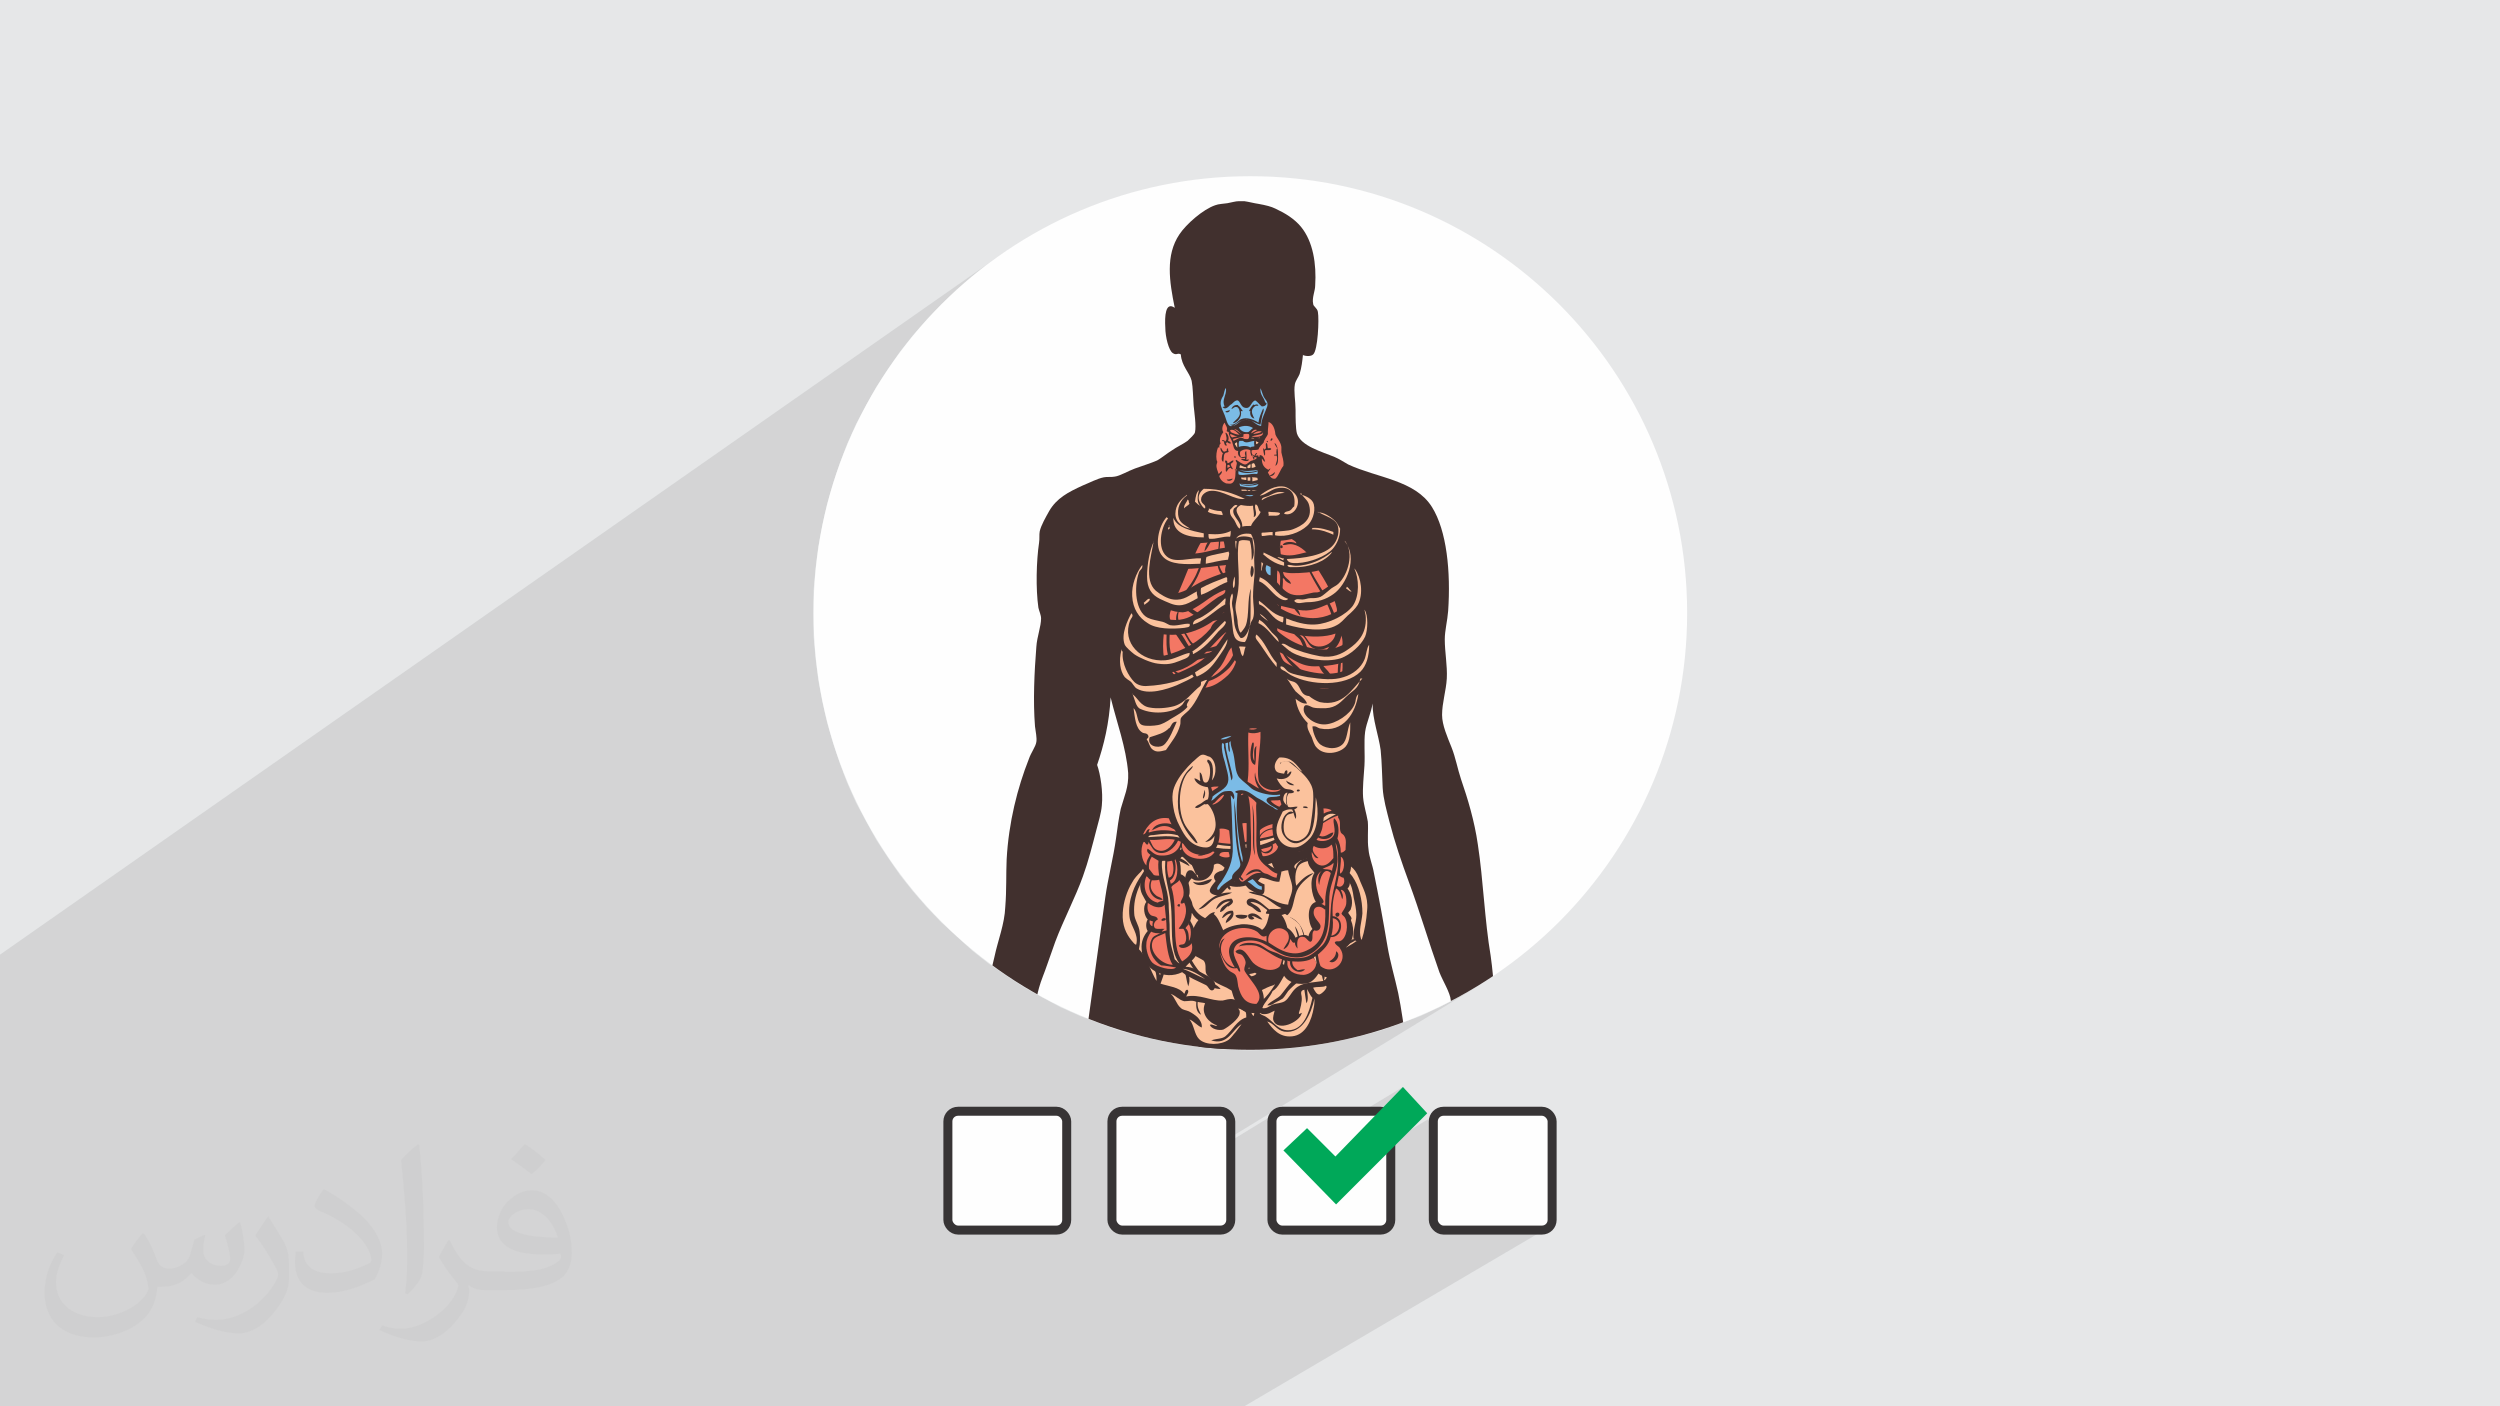 <?xml version="1.0" encoding="UTF-8"?>
<!DOCTYPE svg PUBLIC "-//W3C//DTD SVG 1.1//EN" "http://www.w3.org/Graphics/SVG/1.1/DTD/svg11.dtd">
<!-- Creator: CorelDRAW 2017 -->
<svg xmlns="http://www.w3.org/2000/svg" xml:space="preserve" width="3.703in" height="2.083in" version="1.1" style="shape-rendering:geometricPrecision; text-rendering:geometricPrecision; image-rendering:optimizeQuality; fill-rule:evenodd; clip-rule:evenodd"
viewBox="0 0 3703 2083"
 xmlns:xlink="http://www.w3.org/1999/xlink"
 xmlns:xodm="http://www.corel.com/coreldraw/odm/2003"
 enable-background="new 0 0 512 512">
 <defs>
  <style type="text/css">
   <![CDATA[
    .str0 {stroke:#373435;stroke-width:13.331}
    .fil8 {fill:none}
    .fil3 {fill:#FEFEFE}
    .fil5 {fill:#FBC29D}
    .fil7 {fill:#F37764}
    .fil6 {fill:#7BBBE6}
    .fil4 {fill:#41302E}
    .fil9 {fill:#00A859}
    .fil0 {fill:#E6E7E8}
    .fil2 {fill:#373435;fill-opacity:0.031}
    .fil1 {fill:#373435;fill-opacity:0.102}
   ]]>
  </style>
    <clipPath id="id0">
     <path d="M1852 261c357,0 647,290 647,647 0,357 -290,647 -647,647 -357,0 -647,-290 -647,-647 0,-357 290,-647 647,-647z"/>
    </clipPath>
 </defs>
 <g id="Layer_x0020_1">
  <polygon class="fil0" points="0,0 3703,0 3703,2083 0,2083 "/>
  <polygon class="fil1" points="1365,2083 1297,2083 1276,2083 1257,2083 1179,2083 1170,2083 1142,2083 952,2083 719,2083 0,2083 0,1414 1490,372 1464,390 1440,409 1417,429 1394,451 1373,473 1352,497 1333,521 1315,547 1298,573 1283,600 1268,628 1255,657 1244,686 1234,716 1225,747 1218,778 1212,810 1208,842 1205,875 1205,908 1205,942 1208,975 1212,1007 1218,1039 1225,1070 1234,1101 1244,1131 1255,1160 1268,1189 1283,1217 1298,1244 1315,1270 1333,1296 1352,1320 1373,1344 1394,1366 1417,1387 1440,1408 1464,1427 1490,1445 1516,1462 1543,1477 1571,1492 1600,1505 1629,1516 1659,1527 1690,1535 1721,1542 1753,1548 1785,1552 1818,1555 1852,1556 1885,1555 1918,1552 1950,1548 1982,1542 2013,1535 2044,1527 2074,1516 2104,1505 2132,1492 2160,1477 2187,1462 1647,1792 1647,1797 1890,1649 1888,1651 1886,1653 1885,1655 1884,1658 1884,1661 1884,1702 1936,1671 1901,1704 1909,1712 2078,1610 1978,1713 1935,1739 1952,1756 2130,1649 2128,1651 2126,1653 2124,1655 2124,1658 2123,1661 2123,1807 2124,1810 2124,1813 2126,1815 2128,1818 2130,1819 2132,1821 2135,1822 2138,1822 2284,1822 2287,1822 2290,1821 2292,1819 1843,2083 1610,2083 1480,2083 1409,2083 1379,2083 "/>
  <path class="fil2" d="M214 1828c7,11 12,21 16,32 3,7 5,19 21,19 5,0 11,-1 17,-5 7,-3 12,-9 14,-17l6 -21 15 -7 1 1c-2,8 -3,16 -3,21 0,18 15,24 27,24 7,0 13,-4 13,-10 0,-8 -4,-23 -8,-35 7,-7 14,-14 22,-20l1 1c4,15 6,30 6,40 0,10 -4,20 -8,27 -7,14 -20,25 -36,25 -12,0 -25,-6 -34,-17l-1 0c-9,11 -22,20 -43,20l-7 0c-1,14 -4,24 -9,33 -13,25 -50,42 -85,42 -49,0 -73,-28 -73,-66 0,-23 8,-45 19,-60l10 4c-7,14 -12,27 -12,40 0,35 29,52 62,52 31,0 68,-19 75,-42 -3,-25 -12,-36 -26,-59 4,-7 10,-15 17,-23l1 0 0 0 0 0 0 0 2 1 0 0 0 0 0 0 0 0 0 0 0 0 0 0 0 0 0 0 0 0 0 0 0 0zm564 -133c10,6 20,14 30,23 -6,8 -12,15 -21,21 -10,-8 -20,-15 -30,-22 7,-8 14,-15 20,-22l0 0 0 0 0 0 1 0 0 0 0 0 0 0zm5 96c-17,0 -30,11 -30,19 0,17 33,23 73,23 -5,-20 -22,-42 -43,-42l0 0zm-37 93c22,0 41,-1 55,-4 16,-4 30,-12 30,-18 0,-2 0,-3 -1,-5 -9,1 -19,1 -29,1 -29,0 -52,-7 -61,-23 -2,-5 -4,-10 -4,-16 0,-16 7,-32 19,-42 10,-9 21,-14 33,-14 20,0 37,16 48,42 6,14 11,30 11,51 0,14 -4,25 -12,34 -16,15 -45,21 -90,21l-20 0 0 0 -5 0c-11,0 -19,-2 -25,-7l-1 0c0,3 1,5 1,7 0,10 -3,23 -10,33 -20,30 -42,43 -60,43 -19,0 -42,-7 -63,-17l4 -7c7,3 16,5 29,5 34,0 78,-33 84,-64 -1,-3 -4,-6 -7,-10 -10,-12 -16,-22 -22,-32 5,-10 10,-18 14,-25l2 0c14,29 28,46 57,46l5 0 0 0 21 0 0 0 0 0 0 0 -3 1 0 0 0 0 0 0zm-146 31c2,-14 3,-29 3,-43l0 -21c0,-39 -5,-96 -9,-133 7,-8 17,-17 25,-23l2 1c5,47 7,101 7,151 0,13 -1,26 -2,35 -1,12 -8,21 -22,35l-3 -1 0 0 0 0 0 0 -1 -1 0 0 0 0 0 0zm-151 -62c1,18 10,33 41,33 20,0 36,-5 55,-14 3,-1 5,-3 5,-5 0,-12 -9,-27 -24,-41 -14,-13 -34,-25 -52,-32 -6,-3 -8,-5 -8,-8 0,-5 7,-16 13,-24l2 0c20,11 43,27 60,44 15,16 25,33 25,51 0,13 -4,26 -11,38 -22,11 -46,20 -70,20 -29,0 -48,-14 -48,-45 0,-3 0,-9 1,-16l10 0 0 0 0 0 0 0 1 -1 0 0 0 0 0 0 0 0zm-52 -52l18 29c7,11 13,22 13,41l0 24c0,19 -12,39 -32,60 -15,14 -29,20 -42,20 -19,0 -40,-6 -65,-17l3 -7c8,2 17,4 28,4 36,0 72,-26 89,-58 2,-4 3,-7 3,-9 0,-4 -2,-8 -4,-11 -9,-17 -19,-33 -30,-47 6,-9 12,-18 18,-27l1 0 0 -2 0 0 0 0 0 0 0 0z"/>
  <g id="_1861098802272">
   <path class="fil3" d="M1852 261c357,0 647,290 647,647 0,357 -290,647 -647,647 -357,0 -647,-290 -647,-647 0,-357 290,-647 647,-647z"/>
   <g style="clip-path:url(#id0)">
    <g>
     <g>
      <path id="1" class="fil4" d="M1930 525c-1,10 -2,19 -5,29 -2,5 -6,10 -7,15 -2,11 1,25 1,38 0,12 0,27 2,35 6,19 37,27 56,35 7,3 13,7 20,11 43,20 99,23 124,63 22,35 28,96 24,154 -1,14 -5,29 -5,42 0,19 4,39 3,58 -1,18 -7,36 -7,54 0,15 8,33 14,48 6,15 9,32 14,47 10,29 20,62 25,97 8,52 10,112 19,165 3,19 3,38 8,53 6,17 26,23 42,35 7,5 11,13 16,22 4,8 10,16 14,23 2,4 3,9 5,13 4,9 13,15 13,25 -13,5 -25,-4 -33,-12 -6,-6 -9,-16 -17,-17 -3,22 4,41 4,65 0,10 -1,23 0,36 0,9 2,29 -5,31 -15,5 -17,-23 -19,-33 -3,-16 -4,-31 -5,-47 -4,5 -3,17 -2,26 0,9 1,18 2,26 1,16 5,45 -8,47 -16,1 -13,-28 -15,-41 -2,-17 -7,-31 -7,-49 -3,12 -2,26 -1,41 1,14 4,31 -3,40 -13,1 -12,-13 -14,-23 -3,-22 -6,-52 -9,-76 -1,6 -4,17 -5,29 0,12 5,34 -5,35 -11,2 -11,-28 -12,-40 -1,-16 -1,-38 -2,-49 -2,-10 -6,-20 -7,-31 -1,-12 1,-23 2,-33 1,-10 5,-21 4,-30 -1,-12 -12,-29 -17,-42 -16,-45 -29,-90 -45,-133 -11,-30 -21,-59 -29,-90 -4,-16 -9,-33 -10,-50 -1,-18 -1,-36 -3,-56 -3,-22 -12,-45 -12,-69 -2,14 -9,28 -11,42 -2,15 0,33 -1,50 -1,16 -3,33 -2,47 1,12 5,24 7,36 1,13 -1,27 1,41 1,12 6,23 8,35 7,34 14,72 20,108 4,24 11,47 16,70 5,24 8,49 12,74 4,25 8,50 10,76 4,53 4,113 -4,164 -3,18 -5,36 -8,56 -1,6 -3,13 -3,18 0,7 4,16 5,26 4,25 4,58 8,84 5,31 16,61 20,95 2,17 6,33 7,51 3,73 0,150 -2,225 -1,24 -4,51 1,73 1,6 5,10 7,15 4,13 1,28 4,41 2,8 13,19 19,29 13,22 29,37 49,51 0,9 13,13 14,21 1,6 -4,9 -6,15 -6,3 -15,3 -18,10 -8,-3 -11,5 -17,7 -7,1 -13,0 -18,-4 -10,8 -45,15 -47,-6 -19,-5 -22,-26 -26,-47 -14,-4 -25,-6 -27,-20 -2,-10 5,-18 5,-28 0,-12 -10,-30 -11,-44 -2,-23 5,-49 3,-72 -1,-16 -7,-29 -12,-44 -5,-14 -9,-28 -13,-42 -8,-29 -19,-57 -24,-87 -8,-47 -17,-93 -17,-149 0,-18 1,-38 -2,-54 -1,-7 -7,-15 -11,-23 -10,-22 -21,-48 -27,-74 -9,-36 -13,-75 -20,-114 -3,-18 -15,-37 -21,-56 -19,-56 -43,-113 -54,-174 -7,44 -25,88 -35,136 -7,33 -17,68 -28,100 -3,10 -9,21 -11,31 -6,26 -5,58 -11,86 -3,13 -7,25 -11,37 -5,12 -11,25 -12,36 -3,17 0,36 1,55 2,54 5,108 -3,161 -5,30 -14,62 -20,94 -3,16 -6,32 -8,48 -2,17 -6,35 -6,51 1,17 9,32 7,48 -2,17 -10,35 -10,52 0,10 7,18 5,28 -3,16 -22,16 -37,22 -5,9 -6,25 -16,35 -3,3 -7,2 -11,5 -2,2 -5,6 -7,8 -10,10 -38,17 -51,3 -11,9 -23,1 -36,-2 -3,-9 -10,-14 -9,-25 2,-14 22,-26 33,-35 13,-10 29,-20 37,-31 4,-5 7,-13 11,-20 3,-6 10,-13 11,-19 2,-9 0,-20 2,-30 2,-10 5,-19 6,-27 0,-12 -3,-27 -5,-40 -8,-66 -15,-132 -21,-201 -2,-26 -7,-52 -7,-82 0,-36 8,-66 14,-99 2,-10 5,-21 6,-31 1,-15 -2,-31 -1,-46 0,-8 3,-15 3,-23 1,-15 -2,-33 -4,-48 -6,-45 -12,-93 -16,-140 -2,-34 -7,-66 -6,-98 2,-31 7,-61 11,-92 8,-60 17,-121 25,-181 4,-29 12,-59 16,-88 2,-15 4,-30 7,-44 5,-18 12,-32 11,-53 -3,-38 -17,-75 -26,-112 -2,38 -10,71 -20,100 5,14 9,40 7,60 -1,12 -5,24 -8,36 -6,23 -12,47 -20,69 -11,31 -29,65 -41,97 -4,11 -8,23 -12,34 -4,12 -9,23 -12,34 -3,10 -5,23 -5,32 1,11 5,22 7,35 1,13 2,26 1,40 -1,13 -5,25 -6,36 0,6 2,14 2,23 1,19 1,56 -14,53 -8,-2 -8,-23 -8,-33 -1,-15 -3,-28 -4,-37 -12,3 -5,28 -6,40 0,12 -3,24 -5,37 -1,9 -2,29 -15,26 -8,-2 -5,-34 -5,-42 -1,-18 1,-33 -2,-47 -7,0 -4,8 -5,12 -2,24 -7,48 -11,71 -2,8 -5,21 -16,17 -7,-2 -4,-13 -4,-21 1,-20 1,-40 2,-59 -7,7 -6,20 -8,34 -1,10 -5,29 -17,25 -8,-2 -5,-23 -4,-33 2,-23 1,-41 5,-60 -4,2 -20,15 -25,3 -4,-9 8,-15 10,-22 1,-2 0,-8 1,-11 1,-6 6,-15 10,-24 4,-10 6,-21 9,-27 9,-17 25,-27 32,-39 4,-26 9,-51 15,-75 5,-24 15,-48 16,-74 2,-25 1,-48 2,-70 3,-55 16,-106 33,-149 3,-9 10,-18 11,-25 1,-6 -1,-15 -2,-23 -3,-38 -1,-80 2,-118 1,-15 7,-30 7,-42 0,-5 -3,-11 -4,-16 -4,-28 -3,-69 1,-96 1,-6 0,-12 1,-17 2,-9 9,-21 14,-30 11,-19 28,-28 50,-38 10,-4 21,-10 31,-12 5,-1 11,0 16,-1 8,-1 19,-8 30,-12 11,-4 24,-8 33,-12 7,-4 14,-10 22,-15 7,-5 16,-9 23,-14 3,-3 11,-10 11,-13 2,-9 -1,-29 -2,-39 -1,-13 -1,-27 -3,-37 -3,-12 -15,-22 -16,-39 -5,-3 -6,2 -12,-2 -6,-4 -11,-24 -11,-38 -1,-16 0,-39 14,-29 -8,-39 -14,-78 7,-109 10,-15 35,-37 53,-43 5,-2 12,-2 18,-3 6,-1 12,-3 17,-3l8 0c7,1 14,3 21,4 11,2 19,4 25,7 15,7 28,15 38,27 18,22 23,55 21,87 0,8 -5,18 -3,27 0,4 6,6 7,12 2,11 0,57 -7,63 -3,3 -10,3 -15,1z"/>
      <path class="fil4" d="M1908 1509c-3,-2 -9,-1 -12,-3 -3,-7 4,-12 7,-16 9,-1 13,-9 18,-15 2,15 -3,28 -12,33zm-19 -64c-6,5 -15,10 -23,11 0,-3 0,-6 -2,-7 3,-3 5,-7 5,-12 3,-3 9,-3 9,-8 0,-8 -13,-4 -19,-8 -11,-28 21,-29 26,-49 1,-4 0,-9 2,-15 7,11 14,27 13,41 -1,8 -8,14 -6,25 0,3 3,6 3,10 0,4 -6,11 -9,14zm-90 -6c-5,-8 -4,-15 -8,-23 -5,-8 -17,-8 -18,-18 -1,-10 4,-25 9,-32 6,3 11,-2 15,-5 0,0 1,0 1,1 5,15 6,29 18,37 5,3 12,3 18,7 3,8 -1,12 -5,16 0,0 0,0 0,0 -2,1 -4,2 -5,4 -2,2 -4,5 -4,10 0,6 6,3 12,5 5,2 5,10 10,11 0,4 0,6 1,9 -19,-3 -30,-13 -42,-23zm15 75c-8,0 -24,-13 -20,-26 6,2 14,2 21,1 4,4 9,7 14,10 -4,6 -8,14 -15,15zm213 -132c1,-18 8,-36 5,-52 -2,-8 -6,-18 -10,-27 -6,-16 -13,-28 -25,-35 -12,-7 -25,-12 -41,-14 -26,-4 -38,13 -50,27 -6,0 -8,4 -12,5 -5,-5 -2,-17 -10,-19 -3,-1 -14,0 -18,2 -4,2 -3,7 -6,10 -10,4 -14,-6 -22,-5 -5,1 -7,9 -14,8 -3,0 -7,-6 -11,-8 -5,-2 -8,-2 -15,-2 -11,2 -5,25 -15,25 -6,0 -6,-9 -9,-16 -3,-8 -12,-20 -19,-23 -7,-3 -17,-3 -24,-3 -28,2 -39,10 -53,25 -5,6 -11,14 -15,21 -9,19 -17,53 -10,75 4,12 13,28 23,34 4,8 11,12 14,20 2,5 2,11 4,16 2,4 7,11 11,15 3,3 9,4 13,7 14,10 15,33 31,38 4,7 5,15 8,22 6,15 18,26 37,27 23,2 35,-11 44,-23 4,-6 8,-13 12,-19 2,1 7,0 9,0 9,8 14,21 24,27 8,5 23,6 33,5 31,-2 33,-34 36,-62 14,-4 18,-15 21,-31 1,-6 1,-13 3,-19 5,-12 19,-23 32,-28 7,-3 15,-7 16,-14 1,-2 0,-6 0,-8z"/>
      <path class="fil5" d="M1753 1434c4,9 4,18 7,27 8,-21 -13,-35 -14,-54 0,0 0,-1 -1,-1 -3,9 4,19 7,28zm0 -33c1,12 9,26 16,36 10,14 19,27 39,28 -5,-7 -13,-8 -20,-14 -12,-10 -27,-31 -32,-50 -3,-11 0,-22 -1,-35 -3,10 -5,23 -3,34zm21 -105c-5,0 -5,-8 -12,-7 -5,1 -6,8 -7,14 -2,8 -6,13 -4,20 3,11 8,21 12,26 0,3 -2,3 -2,6 2,2 3,-4 5,-2 2,4 5,7 9,10 -7,8 -16,30 -12,44 3,9 13,11 20,16 4,5 2,12 3,17 3,11 20,18 31,23 7,4 12,8 22,8 0,6 0,13 2,16 -6,-1 -9,-6 -15,-7 -5,-1 -10,1 -15,2 -17,1 -34,-10 -54,-6 1,-3 5,-7 2,-10 -4,0 -3,4 -5,6 -7,-10 -23,-11 -35,-15 4,-11 13,-33 3,-45 -1,8 4,26 -4,32 -7,-13 -13,-28 -25,-36 7,12 21,23 20,45 -9,-15 -14,-35 -26,-47 2,-9 2,-17 1,-26 -1,-10 -8,-18 -8,-27 -2,-27 11,-50 23,-66 5,-7 5,-7 13,-11 3,-1 6,-4 8,-4 15,-3 28,6 38,11 -3,-9 -21,-17 -36,-15 -6,1 -15,5 -21,10 -5,3 -9,10 -14,18 -10,14 -21,37 -18,62 2,15 14,25 10,41 -2,1 -5,-4 -7,-6 -8,-10 -14,-22 -13,-41 1,-16 6,-32 14,-45 3,-6 8,-11 13,-16 5,-6 8,-13 12,-16 9,-7 39,-11 53,-6 0,0 1,0 1,1 10,6 12,21 19,31z"/>
      <path class="fil5" d="M2016 1391c-4,-13 1,-25 2,-38 0,-20 -5,-41 -15,-55 -3,-4 -8,-9 -12,-13 -9,-8 -13,-16 -29,-16 -19,-1 -40,1 -43,18 -5,-4 1,-8 4,-10 9,-8 17,-14 36,-12 6,1 15,5 22,8 17,8 25,10 32,28 5,14 14,26 12,47 -1,15 -4,32 -8,44z"/>
      <path class="fil5" d="M1898 1473c-6,7 -15,9 -21,16 4,1 9,-2 12,-4 4,-2 8,-4 11,-6 3,-3 5,-7 8,-11 10,-11 20,-18 33,-25 -23,-2 -33,18 -44,31zm75 -119c-1,7 -3,14 -2,21 10,-24 6,-64 -17,-70 13,9 20,27 19,49zm33 36c-15,8 -30,19 -40,30 -3,-15 4,-24 5,-36 -5,3 -9,12 -10,21 -1,7 1,15 1,21 -1,5 -4,10 -4,16 0,5 1,7 2,11 -19,3 -32,2 -42,12 -6,6 -9,14 -15,18 -5,3 -12,3 -18,5 -5,2 -9,7 -16,5 5,-9 12,-16 16,-25 9,-5 14,-19 21,-29 10,-13 25,-19 27,-35 3,-22 -9,-44 -28,-47 10,-7 10,-19 14,-32 4,-15 16,-23 27,-32 -12,3 -19,11 -26,19 -3,-12 -1,-27 6,-32 9,-7 39,-9 49,-2 6,4 10,16 16,22 2,2 6,4 7,6 4,5 6,15 7,23 2,9 4,18 4,26 0,13 -6,24 -4,37z"/>
      <path class="fil5" d="M1834 1372c2,5 16,4 15,-2 -4,0 -13,-2 -15,2zm-4 -16c1,6 17,7 18,0 -4,-1 -15,-2 -18,0zm19 -1c-2,7 7,9 9,5 -1,-1 -3,-2 -4,-3 7,0 9,5 16,5 -4,-5 -13,-13 -21,-7zm-33 12c6,-3 14,-10 10,-18 -7,-1 -14,4 -16,11 4,-1 7,-7 14,-7 -3,4 -10,11 -8,15zm3 -24c6,-4 10,-7 5,-12 -13,1 -20,6 -23,16 7,-4 10,-12 21,-12 -6,5 -14,7 -15,16 6,-1 7,-6 12,-9zm-44 4c10,-1 15,-10 23,-15 8,-5 18,-5 27,-10 -26,-1 -36,14 -50,25zm-8 -41c5,9 26,5 28,-4 -8,1 -17,8 -28,4zm116 -32c1,6 3,10 5,14 -4,2 -9,2 -10,7 11,3 19,-6 30,-6 1,8 5,16 6,24 1,10 -5,18 -6,27 -24,-2 -34,-20 -59,-19 8,5 17,4 24,8 9,5 15,12 25,16 -4,3 -13,0 -18,2 -6,-4 -18,-18 -29,-16 -4,1 -6,5 -3,9 2,2 4,2 7,4 4,3 8,8 13,7 -2,-9 -11,-10 -16,-15 12,0 18,7 25,12 0,2 -2,2 -2,5 1,1 4,0 5,1 -2,8 -3,15 -8,21 -3,3 -7,5 -10,8 -6,7 -8,21 -24,19 -3,-5 -9,-9 -16,-10 -12,-9 -13,-29 -24,-38 0,-1 2,-2 1,-3 -7,1 -10,6 -14,9 -6,-3 -14,-9 -18,-18 -1,-2 -1,-5 -2,-7 -2,-5 -6,-11 -7,-15 -1,-7 3,-15 7,-19 2,1 4,3 6,3 16,3 27,-9 27,-23 9,-6 15,5 21,8 -11,-1 -26,5 -19,15 3,5 10,3 15,7 4,3 3,6 7,7 2,-2 0,-4 -1,-6 13,4 29,0 37,-7 1,1 0,3 1,4 5,-5 22,-21 6,-25 2,-3 5,-6 6,-11 3,-1 7,-2 11,-2z"/>
      <path class="fil5" d="M1853 1288c-6,2 -20,6 -23,0 8,-3 16,-4 23,0z"/>
      <path class="fil5" d="M1859 1296c-8,12 -36,12 -50,5 16,-2 36,-2 50,-5z"/>
      <path class="fil5" d="M1909 1430c3,-10 15,-18 16,-31 1,-10 -2,-21 -7,-27 2,8 6,17 5,27 -1,11 -11,18 -15,25 -1,-2 -4,-3 -6,-6 12,-15 7,-51 -4,-63 1,1 5,-2 6,-1 7,5 16,9 21,16 5,8 10,28 5,38 -4,7 -15,17 -21,21z"/>
      <path class="fil5" d="M2009 1394c-14,11 -34,15 -40,34 -4,-3 3,-8 5,-10 8,-10 20,-18 32,-24 0,-1 1,0 1,-1 2,0 1,2 2,2z"/>
      <path class="fil5" d="M1838 1409c4,0 11,3 15,1 3,9 -7,13 -14,8 0,-3 -1,-6 -1,-9z"/>
      <path class="fil5" d="M1836 1421c3,6 14,7 19,2 3,3 7,4 11,4 -10,9 -26,10 -43,7 2,-7 9,-8 12,-14z"/>
      <path class="fil5" d="M1965 1431c1,0 2,1 3,1 -3,6 0,18 -7,20 2,-6 1,-16 3,-21z"/>
      <path class="fil5" d="M1862 1439c1,8 -18,10 -24,5 8,-1 19,-1 24,-5z"/>
      <path class="fil5" d="M1856 1459c-3,1 -6,3 -10,2 -1,-3 -2,-4 -2,-7 4,0 9,1 11,-1 2,0 1,5 1,6z"/>
      <path class="fil5" d="M1887 1458c1,0 1,1 1,1 -5,8 -12,18 -19,23 0,-5 0,-11 -1,-15 6,-3 12,-6 19,-8z"/>
      <path class="fil5" d="M1964 1460c4,3 -7,13 -10,13 -4,0 -7,-6 -9,-10 6,-2 15,0 19,-3z"/>
      <path class="fil5" d="M1924 1500c2,-6 5,-16 4,-24 -1,-5 -2,-9 4,-10 1,7 2,13 3,20 4,-5 1,-16 1,-21 3,5 5,10 8,13 -5,22 -13,48 -36,48 -15,0 -22,-13 -33,-20 -3,-2 -6,-2 -9,-5 0,-2 2,1 4,1 9,1 13,-3 18,-5 -1,4 -3,10 -2,14 6,18 39,3 42,-10 0,0 1,-1 1,-1 -2,1 -3,1 -5,2z"/>
      <path class="fil5" d="M1857 1505c-2,-1 -3,-4 -4,-6 -4,-8 -9,-17 -7,-28 5,-1 9,-6 14,-5 5,13 -1,27 -3,39z"/>
      <path class="fil5" d="M1827 1286c1,-3 11,-3 12,-7 3,1 5,4 9,4 1,1 1,2 0,1 -9,-4 -15,3 -21,3z"/>
      <path class="fil5" d="M1835 1494c2,0 7,3 10,5 1,2 1,5 1,8 -14,4 -21,20 -31,28 -5,4 -12,3 -21,6 25,8 31,-16 45,-24 -3,4 -6,8 -9,12 -3,3 -6,8 -10,11 -11,8 -34,9 -44,-1 -7,-7 -7,-20 -14,-29 7,3 11,9 18,12 1,-6 -3,-12 -6,-15 -3,-3 -9,-7 -13,-9 -5,-2 -9,-2 -12,-5 -7,-6 -8,-15 -15,-21 8,3 12,9 20,11 7,0 12,-2 18,1 -1,9 1,16 7,19 -2,-5 -6,-10 -5,-19 4,1 8,1 11,2 -7,16 6,29 18,33 -3,2 -7,-3 -11,-1 2,6 13,9 20,7 8,-4 23,-16 24,-23 1,-4 0,-6 -2,-8z"/>
      <path class="fil5" d="M1877 1513c9,2 14,13 25,15 27,4 40,-26 45,-49 0,4 0,9 -1,13 -3,19 -12,41 -32,43 -19,2 -29,-11 -37,-22z"/>
      <path class="fil4" d="M1997 973c0,-8 0,-17 -1,-25 -1,-17 -4,-32 -7,-44 -3,-14 -7,-27 -13,-37 -4,-5 -6,-11 -9,-16 -3,-6 -5,-11 -9,-17 -3,-5 -8,-11 -13,-17 -4,-6 -8,-12 -13,-17 -6,-6 -19,-18 -26,-19 -4,-1 -11,1 -14,3 -10,7 -8,27 -10,43 -9,-4 -15,-13 -17,-23 -8,-33 2,-80 -1,-116 -3,-3 -10,-4 -16,-3 -5,1 -19,10 -21,15 -2,6 2,19 5,26 2,8 5,17 6,26 1,8 0,18 -1,26 -1,23 0,37 -7,53 -5,-20 -3,-44 -19,-51 -7,-3 -21,-3 -28,1 -8,4 -15,18 -19,29 -10,24 -17,46 -30,68 -6,11 -13,22 -17,32 -8,26 -6,67 8,86 5,7 12,9 21,15 12,8 24,18 44,15 8,-1 17,-8 24,-12 8,-5 15,-11 20,-17 10,-14 9,-38 9,-63 0,-18 0,-36 -2,-52 -1,-4 -3,-9 -3,-13 1,-10 19,-21 32,-17 5,2 12,12 13,17 2,10 0,22 -1,34 -1,28 -1,56 8,74 5,11 11,16 19,23 4,4 8,8 12,11 10,8 20,14 30,16 27,6 42,-12 46,-32 1,-7 1,-16 1,-24z"/>
      <path class="fil6" d="M1855 693c0,2 -1,3 -1,6 -8,3 -16,6 -20,12 -2,-13 8,-18 21,-18z"/>
      <path class="fil5" d="M1854 704c0,2 0,5 -1,6 -9,0 -14,5 -19,7 2,-7 10,-12 19,-13z"/>
      <path class="fil6" d="M1854 712c0,3 0,7 -1,9 -6,-1 -13,0 -16,4 -1,-1 -2,-3 -2,-5 5,-3 10,-7 18,-7z"/>
      <path class="fil6" d="M1853 727c0,2 0,4 0,6 -6,0 -10,1 -14,3 0,-3 -1,-5 -2,-8 4,-2 11,-3 15,-1z"/>
      <path class="fil6" d="M1853 740c0,2 0,4 0,6 -5,0 -9,0 -11,3 -2,-2 -1,-5 -2,-8 3,-1 10,-3 13,-1z"/>
      <path class="fil5" d="M1853 751c-3,1 -7,1 -10,3 1,-3 6,-4 10,-3z"/>
      <path class="fil6" d="M1853 757c0,5 0,11 1,16 -4,-1 -8,1 -11,1 0,-5 0,-10 0,-15 3,-1 7,-4 10,-2z"/>
      <path class="fil6" d="M1854 778c1,2 0,4 0,7 -4,0 -8,0 -10,2 0,-3 0,-5 0,-8 2,-1 8,-2 10,-1z"/>
      <path class="fil7" d="M1797 789c1,1 -2,4 -3,6 -4,6 -9,13 -10,22 8,-8 10,-21 20,-26 4,16 -2,28 -1,43 2,19 16,28 24,42 2,5 6,12 5,16 -1,8 -15,13 -23,17 -9,3 -21,4 -31,0 -6,-2 -10,-6 -15,-9 -5,-3 -10,-4 -12,-9 12,-20 27,-36 31,-63 -5,4 -5,11 -7,15 -2,5 -4,10 -7,15 -6,11 -15,19 -19,32 -10,-4 -4,-10 -1,-18 7,-16 12,-31 21,-49 6,-13 13,-31 27,-33z"/>
      <path class="fil7" d="M1806 790c9,7 8,25 11,41 2,12 5,22 7,31 -2,1 -3,-2 -4,-3 -6,-6 -14,-15 -15,-27 -1,-13 5,-28 1,-41 0,-1 0,-1 0,-2z"/>
      <path class="fil5" d="M1854 790c1,1 1,3 1,5 -5,0 -8,1 -11,3 -1,-1 0,-4 -1,-6 2,-2 6,-3 10,-3z"/>
      <path class="fil7" d="M1899 812c0,-1 1,-1 1,-1 0,-8 -9,1 -1,1zm19 -8c-5,-2 -16,-2 -18,3 3,1 7,-1 11,-1 12,0 23,10 30,19 4,4 7,11 11,18 10,16 24,39 28,58 1,4 -1,14 0,19 -8,-29 -25,-49 -38,-74 -4,-8 -7,-17 -12,-25 11,45 44,67 48,118 -2,16 -27,26 -39,12 -3,-4 -5,-8 -9,-12 -4,-4 -8,-7 -11,-9 1,6 6,7 10,11 9,9 10,22 27,21 5,0 8,-2 13,-4 -5,6 -15,21 -26,13 -5,-4 -7,-13 -10,-20 -3,-7 -9,-11 -13,-16 -4,-6 -6,-13 -10,-18 -5,-6 -10,-8 -13,-14 1,-7 2,-15 2,-23 11,9 17,23 27,32 -1,-8 -7,-13 -12,-19 -5,-6 -9,-13 -14,-17 -1,-6 1,-12 0,-19 2,-2 3,3 5,4 2,2 5,3 7,4 0,-6 -9,-8 -11,-15 -1,-4 -1,-11 -2,-17 -2,-12 -5,-27 0,-38 4,0 7,1 11,1 3,3 11,6 10,9z"/>
      <path class="fil6" d="M1856 801c0,1 0,2 0,3 -5,0 -10,0 -13,1 0,-5 9,-6 13,-4z"/>
      <path class="fil6" d="M1858 808c1,2 2,5 3,8 -5,-2 -13,-1 -17,1 0,-3 0,-6 1,-8 5,-1 8,0 14,-1z"/>
      <path class="fil6" d="M1866 828c-3,4 -5,9 -5,16 -1,0 -3,0 -4,0 -1,-11 -7,-18 -14,-23 3,-4 15,-3 19,-1 1,3 3,5 4,7z"/>
      <path class="fil7" d="M1892 824c2,5 2,12 3,18 -4,2 -3,-12 -3,-18z"/>
      <path class="fil6" d="M1842 827c5,4 9,10 9,19 -2,1 -4,2 -6,2 1,-9 -7,-14 -4,-21z"/>
      <path class="fil5" d="M1868 833c2,0 2,1 3,2 -1,3 -2,6 -2,10 -1,0 -2,0 -3,0 -2,-4 0,-9 2,-12z"/>
      <path class="fil6" d="M1838 837c3,3 6,12 2,15 -2,-2 -3,-5 -5,-7 1,-3 2,-5 3,-8z"/>
      <path class="fil6" d="M1876 837c2,1 4,2 6,3 0,4 0,8 0,12 -4,1 -10,-8 -6,-15z"/>
      <path class="fil7" d="M1892 845c7,4 3,17 4,27 -2,1 -3,-2 -5,-2 1,-7 0,-17 1,-25z"/>
      <path class="fil6" d="M1833 850c2,1 2,4 3,5 -1,1 -1,3 -3,3 0,-3 -2,-5 0,-8z"/>
      <path class="fil7" d="M1891 873c2,0 3,2 5,2 0,8 -1,15 -2,22 -6,-4 -3,-16 -3,-24z"/>
      <path class="fil7" d="M1921 994c4,4 7,9 13,9 -7,-16 -25,-23 -33,-39 -3,-5 -2,-12 -5,-18 -2,23 14,36 25,48zm-31 -90c4,4 1,15 4,20 2,-3 1,-9 2,-12 9,5 12,17 20,26 3,4 7,6 10,10 7,12 8,30 27,30 -1,15 11,21 17,31 -11,4 -20,-2 -28,-5 1,10 19,15 32,12 0,2 -5,3 -8,4 -3,0 -10,0 -12,-1 -17,-7 -37,-21 -48,-33 -17,-19 -14,-51 -14,-82z"/>
      <path class="fil7" d="M1727 922c0,0 1,0 1,1 1,20 -4,46 8,57 -2,3 -6,4 -6,9 -11,-15 -7,-47 -4,-68z"/>
      <path class="fil7" d="M1732 929c15,12 20,34 38,43 -9,3 -20,4 -28,7 -12,-9 -10,-30 -9,-49z"/>
      <path class="fil7" d="M1987 942c5,15 -3,29 -5,43 -1,8 1,15 -4,21 -5,-3 -7,-7 -11,-12 -4,-5 -13,-11 -8,-18 3,-5 10,-7 15,-12 7,-7 11,-13 13,-23z"/>
      <path class="fil7" d="M1831 954c-1,20 -22,45 -42,51 -11,3 -14,-1 -25,-4 -6,-2 -13,-2 -18,-4 -3,-1 -9,-5 -9,-9 1,-5 17,-6 24,-8 26,-5 53,-13 69,-26z"/>
      <path class="fil7" d="M1833 965c0,14 -5,26 -14,35 -12,11 -30,25 -53,16 -5,-2 -11,-7 -16,-10 -5,-3 -13,-6 -14,-12 2,-1 4,4 8,6 4,2 13,2 20,5 6,2 12,5 16,5 15,1 31,-11 41,-21 5,-6 11,-14 13,-23z"/>
      <path class="fil7" d="M1813 956c-11,8 -34,19 -47,7 -6,-5 -10,-15 -15,-22 -6,-8 -14,-15 -17,-21 -5,-12 4,-22 7,-32 11,11 28,28 49,31 13,2 21,-3 31,-7 4,-2 8,-7 12,-8 -1,11 3,24 1,34 -2,10 -17,13 -27,17 -15,6 -32,9 -43,-5 -3,-4 -5,-9 -8,-13 -6,-10 -14,-15 -10,-32 -4,2 -5,13 -3,18 1,4 8,10 11,15 8,13 13,30 37,27 8,-1 14,-4 22,-7z"/>
      <path class="fil7" d="M1988 974c1,10 2,32 -7,37 6,-7 3,-27 7,-37z"/>
      <path class="fil4" d="M1899 667c-1,-7 -1,-11 -3,-16 -1,-3 -4,-5 -5,-8 0,-1 0,-2 0,-3 -1,-11 -7,-18 -16,-21 0,0 0,-1 0,-1 0,0 0,0 0,0 1,-7 9,-14 7,-23 0,-2 -3,-4 -4,-6 -3,-4 -5,-7 -7,-12 -1,-3 -2,-9 -6,-7 -7,8 -1,19 3,26 -3,-1 -5,-8 -9,-8 -7,-1 -8,10 -13,10 -5,1 -7,-7 -11,-9 -9,-4 -12,10 -19,10 0,-4 1,-7 2,-12 0,-5 1,-16 -3,-16 -3,0 -5,8 -7,11 -2,5 -4,8 -5,13 -1,12 4,17 7,24 -6,3 -5,12 -7,20 -1,2 -2,4 -2,7 -1,8 -4,16 -5,24 0,6 1,12 1,18 1,7 1,14 4,19 1,1 2,2 3,3 1,1 1,3 2,4 0,1 0,1 1,1 6,9 24,4 25,-7 0,4 -2,6 -1,10 0,2 4,4 3,7 -4,2 -3,11 0,14 0,4 0,7 1,10 5,1 14,4 21,3 8,-1 8,-4 8,-13 4,-4 1,-12 0,-17 3,-2 3,-7 4,-12 0,-1 -3,-1 -3,-2 0,-3 3,-4 3,-8 3,6 4,15 11,17 3,1 9,0 12,-3 3,-3 4,-7 5,-13 10,-8 3,-22 2,-35z"/>
      <path class="fil6" d="M1856 634c-3,2 -4,4 -7,6 -8,1 -12,-3 -14,-7 7,-3 15,-3 21,1z"/>
      <path class="fil7" d="M1862 637c-3,2 -6,3 -9,5 1,-3 5,-7 9,-5z"/>
      <path class="fil7" d="M1837 644c-5,0 -10,-2 -14,-4 0,-1 -1,-2 -1,-3 7,-2 10,4 14,7z"/>
      <path class="fil7" d="M1869 639c-3,3 -8,3 -13,4 3,-3 7,-5 13,-4z"/>
      <path class="fil7" d="M1870 641c0,0 0,1 1,1 -2,6 -11,5 -17,5 4,-3 13,-2 17,-6z"/>
      <path class="fil7" d="M1833 646c-2,1 -5,1 -8,2 -1,-1 -3,-2 -3,-5 3,0 6,3 10,3z"/>
      <path class="fil7" d="M1850 643c1,3 0,6 -1,7 -2,1 -4,0 -7,0 -1,-2 0,-5 0,-7 3,0 5,-1 7,0z"/>
      <path class="fil7" d="M1841 649c-6,-2 -10,3 -14,4 0,-1 -1,-2 0,-3 4,-1 9,-2 14,-3 1,0 1,1 1,2z"/>
      <path class="fil5" d="M1853 649c1,-1 4,0 5,0 -1,1 -4,0 -5,0z"/>
      <path class="fil6" d="M1858 653c-1,2 0,6 0,8 -2,1 -5,0 -6,2 -3,-3 -13,-3 -17,-1 0,-3 -1,-7 1,-9 2,0 3,0 5,0 5,5 11,0 18,0z"/>
      <path class="fil5" d="M1860 654c1,-1 2,1 4,1 0,2 -2,2 -3,3 -1,-1 0,-3 -1,-4z"/>
      <path class="fil5" d="M1832 655c1,1 0,6 1,8 -2,-1 -2,-3 -4,-5 0,-2 2,-2 3,-3z"/>
      <path class="fil5" d="M1857 686c2,1 2,4 3,5 -1,1 -4,2 -6,2 0,-2 0,-4 0,-6 1,0 2,-1 3,-1z"/>
      <path class="fil7" d="M1821 688c0,1 0,2 1,3 -1,1 -2,1 -4,2 0,-1 0,-3 0,-4 1,0 2,-1 3,0z"/>
      <path class="fil5" d="M1852 688c1,1 0,4 0,5 -2,0 -3,1 -4,0 -1,0 0,-2 0,-3 2,-1 3,-2 4,-3z"/>
      <path class="fil5" d="M1837 689c3,1 5,3 9,3 0,1 0,1 0,2 -4,0 -6,-1 -10,-1 0,-1 0,-3 1,-4z"/>
      <path class="fil6" d="M1836 696c8,3 20,1 28,0 -7,4 -21,4 -28,0z"/>
      <path class="fil6" d="M1835 698c7,4 20,3 28,0 0,1 0,3 -1,4 -10,-1 -19,3 -27,1 -1,-1 -1,-4 0,-6z"/>
      <path class="fil5" d="M1852 707c0,2 0,3 0,5 -1,0 -2,0 -4,0 0,-2 0,-3 0,-5 2,0 2,0 4,0z"/>
      <path class="fil5" d="M1854 707c3,0 6,0 9,1 -1,0 0,2 0,3 -3,1 -5,1 -8,2 0,-2 0,-3 0,-5z"/>
      <path class="fil5" d="M1846 707c0,1 0,3 0,4 -3,0 -4,-1 -7,-1 0,-1 -1,-2 0,-3 2,1 5,0 8,0z"/>
      <path class="fil6" d="M1836 716c6,5 19,4 28,1 -1,4 -6,5 -11,5 -5,0 -12,-1 -16,-2 0,-1 -1,-2 -1,-4z"/>
      <path class="fil5" d="M1838 725c3,1 9,-1 9,2 -3,0 -6,0 -8,0 0,0 0,-1 0,-2z"/>
      <path class="fil5" d="M1862 726c-2,0 -6,2 -8,1 2,-1 7,-1 8,-1z"/>
      <path class="fil5" d="M1848 726c1,0 3,0 4,0 0,2 -2,1 -4,1 0,0 0,-1 0,-1z"/>
      <path class="fil6" d="M1838 732c7,2 18,2 25,0 0,2 0,4 -1,6 -8,3 -16,0 -24,-1 -1,-1 0,-3 0,-5z"/>
      <path class="fil5" d="M1840 742c2,1 5,0 7,1 0,2 0,3 0,6 -2,0 -4,-1 -7,-1 0,-2 0,-4 0,-6z"/>
      <path class="fil5" d="M1849 743c1,0 2,1 3,0 0,2 0,4 0,6 -1,0 -2,0 -3,0 0,-2 0,-4 0,-6z"/>
      <path class="fil5" d="M1862 743c0,1 0,2 0,3 -2,1 -4,2 -7,2 0,-2 0,-3 0,-5 2,0 5,0 7,0z"/>
      <path class="fil6" d="M1815 610c2,2 8,0 6,-3 -1,2 -5,1 -6,3zm19 -10c-5,-1 -9,2 -10,6 3,-1 4,-4 8,-3 2,0 4,4 4,6 3,9 -8,14 -10,18 7,-1 14,-9 12,-18 1,0 2,0 3,0 -2,-2 -4,-7 -7,-8zm23 -1c-2,1 -6,7 -7,10 0,1 1,-1 2,0 -1,5 1,10 6,11 -2,-4 -5,-9 -3,-14 1,-2 3,-4 5,-5 1,0 2,0 4,0 -1,-3 -4,-2 -6,-1zm-17 24c12,-4 18,4 27,6 1,-6 2,-10 3,-15 1,-3 3,-7 1,-9 -3,7 -6,13 -7,21 -6,-4 -17,-9 -26,-5 -5,3 -8,9 -16,8 7,5 12,-4 18,-6zm-24 -47c1,9 -7,17 -2,26 -1,1 -2,0 -3,1 4,5 9,-1 11,-3 2,-1 3,-2 5,-4 2,-2 4,-3 6,-3 4,1 5,10 11,11 9,2 8,-8 15,-11 4,2 6,6 10,9 3,0 6,-1 7,-4 0,-2 -1,-1 -2,-2 -2,-8 -8,-11 -7,-21 2,4 3,9 5,13 2,4 7,7 5,14 -3,9 -9,19 -9,29 -8,-1 -11,-8 -19,-9 -7,-1 -12,2 -17,5 -2,2 -7,5 -10,4 -4,-1 -6,-11 -8,-16 -2,-5 -6,-12 -6,-18 0,-4 2,-8 4,-11 1,-4 2,-8 3,-11z"/>
      <path class="fil7" d="M1817 710c1,4 8,2 9,-1 -3,0 -6,2 -9,1zm63 -5c4,1 9,-2 8,-6 -2,3 -5,4 -8,6zm-51 -9c0,1 1,1 2,1 1,-1 1,-1 0,-2 -1,0 -2,0 -2,1zm-11 -10c0,-2 0,-4 -3,-4 -1,2 0,3 1,5 0,4 -1,9 0,12 3,-2 3,-6 7,-6 1,1 1,2 3,2 0,-2 -3,-4 -3,-8 1,-1 4,-2 4,-5 -4,0 -5,4 -9,4zm10 -10c0,1 0,2 2,2 1,-1 0,-2 0,-2 -1,0 -2,0 -2,0zm-17 -4c-1,3 -3,11 1,12 1,-5 0,-11 3,-13 1,-1 3,0 5,-2 -1,-1 -1,-3 -1,-5 -2,0 -2,2 -2,4 -2,0 -2,1 -4,1 -3,-1 -3,-5 -5,-6 -1,4 2,7 4,9zm62 -6c-1,-1 -1,-2 -2,-2 0,3 1,9 2,11 2,-2 0,-6 1,-8 2,-1 8,1 9,-2 -1,-2 -3,-1 -5,-1 -1,-2 0,-6 -2,-8 -3,2 1,8 -2,9zm18 -1c0,2 -1,5 0,8 -1,1 -4,0 -4,1 1,2 3,0 4,1 2,5 -1,11 -2,15 5,-2 4,-11 4,-17 0,-7 -1,-14 -5,-17 0,4 3,5 4,9zm-14 -10c1,0 1,0 1,0 0,-1 0,-2 -1,-2 -1,0 -1,2 0,2zm5 -2c2,0 4,-3 2,-4 -2,1 -2,2 -2,4zm-67 2c0,-1 -1,-2 -2,-3 -1,0 -2,0 -3,0 0,2 2,1 3,2 0,2 1,7 4,6 0,-2 -1,-2 -1,-4 1,0 1,-1 2,-1 1,1 2,2 5,2 0,-3 -2,-3 -4,-4 2,-4 0,-10 -3,-12 0,0 0,0 -1,0 1,4 4,11 -1,13zm51 20c0,-1 -1,-1 -2,-1 -2,2 2,4 2,1zm-6 0c-1,-1 2,-2 2,-4 -3,0 -3,3 -4,4 -1,0 -1,-2 -3,-1 0,2 1,5 2,7 1,0 1,-2 1,-4 2,0 3,1 4,1 -2,2 -3,3 -7,4 -5,1 -7,6 -11,6 -2,0 -5,-2 -7,-3 -2,-1 -4,-3 -6,-4 -2,2 1,3 1,5 0,2 -2,8 -2,14 0,7 -1,14 -6,16 -2,1 -5,0 -8,0 -5,-2 -9,-6 -10,-11 1,-2 4,-3 4,-7 -2,0 -3,3 -5,4 -1,-4 -4,-9 -3,-14 0,-1 1,-2 1,-4 0,-1 -1,-2 -1,-3 -1,-6 0,-13 2,-18 0,-2 1,1 2,0 0,-2 0,-5 2,-6 -3,-6 1,-13 4,-17 -3,-4 -1,-11 2,-14 1,4 5,7 3,12 0,2 2,1 3,2 0,6 3,9 5,14 2,6 2,14 9,14 -2,7 4,12 10,10 0,1 0,1 0,2 -2,0 -4,-1 -6,0 2,2 10,5 12,1 -1,-1 -2,0 -4,0 1,-5 0,-9 0,-13 -3,1 -2,6 -1,8 -2,1 -5,1 -7,1 -1,-2 -2,-5 -1,-8 3,-3 10,-5 15,-2 0,5 1,9 5,10 0,-3 -4,-4 -3,-10 3,-1 6,0 9,-1 2,0 1,-2 3,-4 1,-2 4,-4 6,-7 0,-1 0,-2 1,-3 1,-3 4,-6 5,-9 0,-1 0,-2 0,-4 0,-5 1,-9 1,-14 6,2 9,9 10,17 0,0 0,1 0,1 2,6 8,11 9,19 0,3 0,5 0,8 1,6 4,12 3,20 -5,6 -7,15 -12,19 -7,1 -8,-5 -11,-9 1,-2 3,-4 4,-6 -1,0 -3,1 -3,2 -6,-3 -10,-7 -10,-17 2,2 2,4 5,5 -1,-4 -3,-10 -8,-10z"/>
      <path class="fil7" d="M1828 636c5,-1 8,6 13,8 -5,-2 -8,-6 -13,-8z"/>
      <path class="fil7" d="M1866 648c1,0 0,1 0,1 -2,0 -4,0 -5,-1 -1,0 -2,0 -3,0 1,0 2,0 3,0 1,1 4,1 5,0z"/>
      <path class="fil6" d="M1863 715c-5,3 -18,5 -24,2 -2,-1 2,0 3,0 6,1 16,0 21,-2z"/>
      <path class="fil4" d="M2002 1360c-1,-3 -5,-7 -5,-8 0,-1 4,-4 4,-6 4,-11 0,-23 -5,-30 5,-4 4,-15 1,-20 6,-6 5,-21 0,-28 8,-9 3,-31 -5,-37 5,-25 -8,-39 -27,-41 -14,-2 -23,4 -31,8 -3,2 -6,6 -9,7 -5,2 -9,1 -13,3 -4,2 -5,6 -8,8 -12,-7 -30,0 -38,6 -6,-14 -37,-13 -42,2 -5,-3 -15,-5 -22,-3 -5,-4 -10,-10 -19,-10 -11,-1 -22,4 -29,9 -11,-6 -17,-13 -33,-12 -12,1 -22,11 -27,18 -11,15 -13,33 -6,51 1,4 7,11 7,16 0,5 -5,9 -6,16 -1,13 5,19 9,27 -6,7 -3,21 2,26 -3,4 -3,13 0,17 -6,7 -10,16 -9,27 1,30 34,47 60,34 10,8 23,13 35,19 4,2 5,8 9,8 4,0 5,-5 5,-9 -1,-6 -8,-11 -16,-15 -10,-5 -17,-11 -28,-11 4,-5 13,-11 16,-18 3,-8 0,-17 -3,-23 3,-11 -2,-20 -6,-27 2,-6 3,-12 1,-19 -1,-4 -5,-8 -5,-11 0,-4 3,-8 3,-11 1,-13 -4,-25 -13,-28 0,-9 0,-16 -3,-22 2,1 3,-4 5,-4 2,0 8,8 12,11 3,2 10,3 13,4 12,1 20,-3 27,-8 3,5 17,6 23,2 8,8 27,4 32,-4 9,10 27,7 34,-1 2,-2 4,-8 6,-8 0,0 3,4 4,5 9,8 26,6 35,1 -1,12 7,17 10,22 -8,11 -4,33 2,43 -14,4 -12,30 -5,40 -3,3 -5,6 -6,11 -5,-5 -17,0 -19,2 -3,-7 -10,-16 -19,-17 -12,-2 -20,4 -27,9 -13,-17 -47,-14 -63,-2 -23,17 -13,62 11,69 2,18 7,39 18,47 5,4 16,7 25,5 5,-1 7,-10 8,-17 1,-23 -16,-32 -25,-44 1,-2 2,-4 3,-6 7,7 19,17 33,15 7,-1 12,-4 17,-7 4,12 18,18 34,16 9,-1 15,-9 19,-15 24,19 57,-14 41,-39 11,-8 13,-26 7,-40z"/>
      <path class="fil7" d="M1972 1201c-4,1 -8,2 -11,4 -16,-4 -25,5 -29,16 -8,1 -14,4 -21,6 0,-5 0,-10 2,-13 3,-4 8,-2 14,-3 3,-1 6,-5 10,-7 8,-4 24,-10 35,-4z"/>
      <path class="fil5" d="M1979 1206c-13,6 -23,14 -35,19 -19,8 -42,13 -61,21 -18,8 -44,13 -71,11 -12,-1 -26,-4 -39,-7 -9,-2 -16,-6 -25,-9 -13,-4 -32,-2 -47,-1 0,-3 5,-3 7,-3 6,-1 15,-2 22,-2 13,0 27,7 40,10 7,2 14,3 21,4 13,2 25,5 40,4 13,-1 26,-5 39,-8 13,-3 24,-6 35,-11 10,-5 22,-8 34,-12 5,-2 11,-4 16,-7 8,-5 11,-12 23,-9z"/>
      <path class="fil7" d="M1958 1207c-6,6 -14,10 -23,12 4,-8 9,-14 23,-12z"/>
      <path class="fil7" d="M1975 1233c-6,0 -13,10 -22,4 -2,-2 -2,-6 -6,-7 -1,16 26,17 28,3zm7 -22c5,6 1,15 4,22 1,2 4,3 5,5 4,6 2,13 2,21 -2,2 -4,4 -7,4 0,-9 -2,-15 -5,-21 3,-10 2,-25 -5,-30 -3,6 4,18 -1,26 -4,7 -17,10 -25,6 -2,-1 -3,-4 -6,-4 -3,9 -9,22 -24,21 -9,-1 -27,-6 -24,-16 4,-2 6,3 9,5 6,4 20,6 25,-2 -10,5 -23,2 -29,-5 12,-4 26,-7 37,-13 2,1 2,4 5,5 2,-1 2,-5 2,-8 13,-5 23,-15 37,-19z"/>
      <path class="fil7" d="M1706 1230c7,-3 13,-8 23,-6 6,1 11,7 17,5 -6,-13 -36,-13 -40,2zm49 -5c9,-8 31,-10 39,-1 -1,3 -3,5 -4,8 -4,-9 -25,-13 -33,-5 -1,0 -1,-2 -3,-2 -2,1 -1,5 -1,6 6,-3 11,-8 19,-7 8,1 16,7 15,18 -26,-3 -54,-19 -85,-9 -2,0 1,-4 1,-5 -6,0 -4,7 -10,8 6,-13 17,-27 38,-24 7,1 14,6 20,9 1,1 2,2 3,2z"/>
      <path class="fil7" d="M1860 1228c-3,4 -4,11 -3,17 -7,0 -12,3 -19,3 2,-4 1,-12 -1,-16 0,4 3,14 -2,16 -1,-6 -2,-17 -5,-22 5,-10 27,-9 30,2z"/>
      <path class="fil7" d="M1907 1229c-1,2 -4,2 -5,3 -3,-2 -7,-4 -10,-5 -14,-2 -23,5 -28,13 -1,2 0,5 -2,5 0,-5 1,-12 4,-15 4,-5 19,-11 27,-10 6,1 13,4 15,9z"/>
      <path class="fil7" d="M1829 1250c-13,0 -25,-2 -36,-4 0,-5 1,-9 2,-14 14,-10 37,-4 34,18z"/>
      <path class="fil7" d="M1898 1233c-9,4 -20,7 -32,9 2,-11 22,-19 32,-9z"/>
      <path class="fil7" d="M1740 1244c-4,9 -14,20 -26,15 -6,-2 -8,-9 -11,-15 13,1 26,-3 38,0z"/>
      <path class="fil7" d="M1749 1247c-2,13 -14,22 -32,20 -8,-1 -12,-7 -17,-10 -3,4 2,8 4,9 -3,5 -6,8 -6,16 -7,-7 -10,-24 -4,-35 3,0 2,3 5,4 2,0 2,-2 2,-4 5,7 7,14 15,16 12,3 24,-7 29,-18 1,1 3,1 4,2z"/>
      <path class="fil7" d="M1752 1249c12,4 23,8 36,10 -2,5 -10,5 -14,8 8,2 14,-3 17,-7 3,0 6,1 8,2 -10,18 -52,11 -48,-13z"/>
      <path class="fil7" d="M1860 1259c6,-3 8,6 17,5 5,-1 10,-6 8,-13 4,-3 9,-4 8,3 -1,11 -29,23 -33,5z"/>
      <path class="fil7" d="M1973 1252c2,5 2,12 2,19 -4,5 -10,12 -18,11 -8,-1 -15,-10 -14,-20 3,4 4,10 10,9 -3,-3 -12,-10 -7,-18 7,5 21,5 26,-2z"/>
      <path class="fil7" d="M1883 1253c3,5 -12,14 -15,5 5,-2 11,-2 15,-5z"/>
      <path class="fil5" d="M1749 1255c1,1 1,2 1,3 -1,0 -1,0 -2,1 -1,-1 1,-2 1,-4z"/>
      <path class="fil7" d="M1826 1263c10,0 19,-1 27,-3 1,0 1,0 1,1 -2,11 -25,14 -28,2z"/>
      <path class="fil7" d="M1820 1263c1,2 1,4 2,6 -5,2 -12,1 -16,-2 1,-6 8,-5 14,-5z"/>
      <path class="fil7" d="M1986 1269c7,3 6,22 -1,25 -1,-7 2,-16 1,-25z"/>
      <path class="fil7" d="M1716 1275c-1,7 0,16 1,22 -3,0 -6,0 -8,-1 -2,-3 -5,-6 -7,-9 -1,-8 1,-13 4,-18 3,2 7,4 10,6z"/>
      <path class="fil7" d="M1741 1273c5,11 4,33 -7,36 0,-2 -1,-3 -1,-5 8,-4 10,-19 7,-30 0,-1 2,-1 2,-2z"/>
      <path class="fil7" d="M1736 1275c3,7 4,24 -5,25 -2,-7 -3,-16 -2,-24 3,0 5,-1 7,-1z"/>
      <path class="fil5" d="M1726 1276c-2,23 6,41 8,62 4,32 -3,69 13,89 -3,-1 -4,-4 -7,-6 -2,-10 -6,-19 -7,-31 -1,-9 0,-18 -1,-28 0,-8 -1,-15 -1,-24 -1,-22 -11,-39 -10,-61 0,-1 0,-1 1,-2 1,0 3,0 4,0z"/>
      <path class="fil7" d="M1975 1278c1,3 -2,8 -2,12 -3,-3 -9,-2 -14,-3 5,-3 12,-4 16,-9z"/>
      <path class="fil7" d="M1971 1294c-4,14 -9,29 -8,47 -1,2 -3,-2 -6,-2 8,-3 0,-9 -3,-14 -6,-9 -8,-29 4,-35 -5,3 -7,13 -4,21 1,-10 7,-28 17,-18z"/>
      <path class="fil7" d="M1983 1297c3,1 4,3 7,3 4,8 -3,17 -10,12 1,-5 2,-10 3,-15z"/>
      <path class="fil7" d="M1698 1298c3,1 3,4 6,5 -6,15 3,30 18,30 -1,-4 -7,-4 -10,-7 -6,-5 -10,-12 -6,-22 4,0 8,0 11,-1 2,10 6,19 6,31 -2,1 -6,1 -8,3 -16,-3 -24,-22 -17,-39z"/>
      <path class="fil7" d="M1744 1342c1,0 1,1 3,1 1,-1 1,-3 0,-4 -2,0 -3,1 -3,3zm3 -38c4,5 7,14 6,21 0,5 -5,9 -4,13 2,1 3,0 5,-1 7,14 -1,30 -8,38 1,2 4,0 7,1 4,5 6,18 1,22 -3,2 -6,0 -8,3 4,7 17,1 19,-4 4,14 -6,22 -14,27 -18,-25 -5,-77 -16,-110 3,-5 10,-6 12,-11z"/>
      <path class="fil7" d="M1969 1424c8,6 19,-10 10,-15 0,8 -5,12 -10,15zm15 -70c-1,-5 -10,-1 -4,4 3,0 4,-2 4,-4zm-5 -38c6,3 7,9 9,16 3,-5 -1,-11 -2,-14 7,0 9,12 8,21 -1,6 -5,10 -7,14 1,3 3,3 5,6 6,10 3,31 -7,35 -3,1 -6,-1 -8,2 2,5 6,5 8,9 13,19 -11,41 -29,26 -2,-5 -3,-10 -4,-17 8,-7 16,-14 19,-26 19,1 21,-30 3,-31 -1,-16 1,-29 5,-41z"/>
      <path class="fil7" d="M1963 1347c1,29 -4,47 -22,58 -7,4 -16,8 -26,7 -14,-1 -25,-9 -36,-16 -3,-12 7,-22 17,-21 4,0 11,4 12,8 4,10 -4,16 -7,23 6,-2 9,-8 10,-15 2,1 3,7 7,5 0,4 2,7 4,9 -1,-7 -2,-20 10,-17 4,2 5,6 9,7 6,-2 0,-14 6,-17 4,2 9,-1 9,-6 0,-6 -12,-12 -10,-23 1,-7 10,-8 16,-2z"/>
      <path class="fil7" d="M1974 1360c15,2 11,24 -2,26 2,-7 3,-17 2,-26z"/>
      <path class="fil7" d="M1703 1363c1,1 3,1 5,2 -1,2 -1,4 -1,7 -3,-1 -5,-4 -4,-9z"/>
      <path class="fil7" d="M1760 1368c5,5 5,20 1,26 0,-6 0,-16 -5,-19 1,-3 4,-4 5,-7z"/>
      <path class="fil7" d="M1719 1382c-5,3 -11,4 -13,9 -8,15 3,33 14,39 6,0 14,2 22,3 -6,6 -29,-1 -35,-7 -6,-6 -10,-20 -9,-28 0,-6 3,-12 7,-18 4,2 9,3 16,2z"/>
      <path class="fil7" d="M1738 1429c-16,1 -36,-18 -31,-34 2,-8 12,-9 19,-13 2,17 4,37 11,47z"/>
      <path class="fil5" d="M1951 1429c-2,-3 -3,-7 -5,-11 1,-1 2,-1 2,-2 2,3 1,9 3,13z"/>
      <path class="fil7" d="M1906 1423c2,0 3,1 5,1 -2,11 13,21 22,12 -3,-1 -7,1 -11,1 -4,-3 -8,-6 -8,-13 12,1 23,0 31,-5 11,8 0,24 -14,25 -12,0 -26,-5 -24,-20z"/>
      <path class="fil5" d="M1901 1422c0,0 1,1 2,1 0,2 -1,4 -1,6 -1,0 -1,-1 -2,-1 0,-2 1,-4 1,-6z"/>
      <path class="fil7" d="M1978 1248c4,7 4,19 4,31 -1,23 -10,44 -11,69 -1,21 -2,42 -13,53 -3,3 -11,10 -16,13 -12,8 -34,6 -46,0 -5,-3 -11,-4 -15,-6 -7,-3 -12,-9 -19,-10 -7,-2 -22,-3 -27,4 5,-2 17,-3 26,-1 12,4 25,16 38,20 -1,4 -2,8 -4,11 -12,10 -31,2 -39,-6 -6,-6 -14,-27 -26,-17 2,5 7,3 10,6 2,2 5,7 5,11 0,3 -2,6 -2,10 0,3 6,10 8,13 7,10 22,26 10,38 -17,0 -23,-11 -27,-26 -1,-5 -1,-11 -3,-15 -2,-5 -7,-5 -11,-9 -7,-6 -10,-16 -13,-26 5,10 10,26 25,23 2,1 2,6 5,5 0,-11 -17,-26 -6,-39 6,-7 23,-9 34,-5 16,5 30,22 52,23 22,2 39,-14 45,-28 8,-17 6,-38 7,-62 1,-19 11,-35 12,-51 1,-12 -2,-19 -3,-30z"/>
      <path class="fil7" d="M1720 1363c0,0 1,0 1,1 4,0 6,-1 6,-3 -2,-2 -6,-1 -7,2zm5 13c-4,-1 -9,1 -14,-1 -4,-4 -1,-11 4,-13 -1,-6 -8,-4 -11,-7 -4,-4 -5,-9 -4,-17 1,-1 3,2 6,3 5,3 15,5 19,-1 1,12 3,24 3,38 -2,1 -5,1 -7,2 0,-2 4,-3 5,-6z"/>
      <path class="fil7" d="M1876 1386c0,1 0,6 0,9 -14,-8 -42,-11 -52,3 -8,11 -1,25 5,35 -16,-3 -28,-28 -15,-43 -6,2 -7,8 -8,15 -2,-27 36,-38 56,-25 4,3 7,10 14,6z"/>
      <path class="fil5" d="M1752 1435c13,1 24,9 33,15 -10,-4 -22,-11 -33,-15z"/>
      <path class="fil4" d="M1846 1260c-4,-24 -8,-50 -8,-78 2,-1 5,-1 6,-2 3,24 3,56 2,80zm112 -79c-5,-20 -12,-33 -23,-46 -5,-6 -11,-13 -17,-17 -5,-3 -17,-7 -25,-3 -6,3 -12,18 -9,27 1,3 5,5 6,8 1,2 0,5 1,8 1,3 3,5 3,7 -12,-1 -19,-2 -22,-11 -2,-8 -1,-21 0,-34 1,-16 0,-31 1,-42 -4,-7 -24,-7 -29,0 -1,24 3,49 1,75 -9,-5 -9,-21 -10,-35 -1,-11 -3,-21 -5,-30 -9,-3 -21,1 -26,7 -1,23 7,41 10,62 -2,4 -8,4 -14,4 9,-12 7,-33 -4,-41 -13,-9 -31,-3 -40,6 -7,7 -11,14 -17,23 -15,20 -16,52 -2,75 8,13 15,27 23,35 11,10 33,10 41,-3 10,-16 5,-43 -3,-59 2,-3 7,-4 10,-6 3,-2 6,-6 9,-7 1,14 2,27 3,40 1,13 4,26 2,41 -1,7 -5,15 -8,20 -3,6 -7,11 -11,17 -2,3 -12,13 -11,18 1,5 10,7 15,6 7,-7 13,-15 22,-20 3,3 10,10 15,4 2,2 4,6 8,8 5,3 13,8 17,7 5,-1 4,-8 4,-15 -5,-2 -11,-5 -13,-9 14,-4 23,6 35,5 1,-5 2,-10 3,-14 -9,-6 -18,-8 -24,-17 -13,-18 -5,-54 -9,-83 9,4 16,11 23,17 -7,15 -2,39 7,47 9,8 28,8 38,3 11,-6 24,-20 26,-35 3,-16 2,-29 -2,-44z"/>
      <path class="fil7" d="M1862 1079c-3,2 -8,2 -12,1 2,-2 8,-1 12,-1z"/>
      <path class="fil6" d="M1824 1090c-3,3 -11,6 -16,5 4,-3 10,-4 16,-5z"/>
      <path class="fil6" d="M1823 1097c0,0 0,0 0,0 -1,7 3,14 4,20 3,13 2,27 9,35 3,3 6,6 10,9 4,3 7,7 11,9 10,5 25,9 39,7 1,3 -3,2 -5,3 -5,1 -14,-1 -15,5 0,6 13,11 17,14 -2,1 -5,-1 -7,-3 -6,-3 -10,-6 -16,-10 -3,-2 -6,-3 -9,-5 -9,-6 -17,-14 -31,-9 -1,3 3,2 3,3 -3,26 0,58 5,84 1,6 4,13 2,18 -9,-25 -7,-62 -12,-92 1,26 1,56 6,81 1,5 4,13 3,16 -1,7 -13,10 -12,19 -5,4 -11,7 -16,12 -2,2 -3,5 -5,5 -4,-1 3,-10 5,-12 10,-15 18,-30 17,-53 -1,-25 -1,-51 -3,-75 2,2 3,4 4,6 3,-3 0,-11 -3,-12 -2,-1 -7,0 -9,0 -9,1 -16,13 -21,14 1,-2 2,-4 2,-6 7,-7 21,-11 23,-22 2,-7 -3,-21 -5,-30 -3,-9 -5,-19 -4,-27 4,-1 3,4 3,6 3,16 8,33 11,49 3,-4 1,-9 0,-14 -3,-13 -8,-27 -9,-41 1,0 2,-1 4,-1 0,6 0,11 2,14 2,-4 -1,-11 0,-15 1,0 1,-1 2,-1z"/>
      <path class="fil7" d="M1805 1165c-2,3 -7,4 -9,7 -1,-2 -2,-5 -2,-6 3,-1 7,-1 11,-1z"/>
      <path class="fil7" d="M1842 1176c-1,1 -2,1 -4,2 0,-2 2,-3 4,-2z"/>
      <path class="fil7" d="M1856 1231c0,13 -1,26 3,36 -3,-23 1,-53 -4,-75 1,12 1,26 1,39zm-9 -53c5,3 10,6 14,11 -1,6 0,13 0,21 1,22 -3,50 5,63 3,5 8,9 12,12 4,4 9,8 14,9 0,2 -1,3 -1,6 -5,0 -9,-3 -13,-5 -2,-1 -5,-1 -6,-2 -3,-1 -4,-4 -7,-5 -9,-2 -16,3 -20,9 6,-2 15,-10 23,-4 -14,-1 -19,9 -27,13 -4,0 -5,-3 -6,-6 3,1 3,4 6,4 2,-2 -3,-4 -3,-6 6,-10 14,-22 15,-39 0,-6 0,-13 0,-20 -1,-21 0,-44 -4,-60z"/>
      <path class="fil7" d="M1896 1185c1,2 1,4 2,6 0,2 -2,2 -3,4 -5,-2 -10,-5 -13,-9 4,-1 10,0 14,-1z"/>
      <path class="fil6" d="M1869 1314c0,1 0,3 0,4 -10,-1 -13,-8 -21,-12 2,-2 5,-2 7,-4 5,3 7,10 14,11z"/>
      <path class="fil7" d="M1855 1100c-3,8 -6,30 4,33 2,-7 1,-21 2,-28 -5,3 -3,14 -3,22 -5,-6 0,-19 -1,-27 0,0 -1,0 -1,0zm-7 57c3,-22 0,-49 1,-72 6,2 14,1 18,-1 1,21 -6,50 -3,70 0,2 1,5 2,6 5,9 20,13 31,9 -2,3 -7,4 -12,4 -15,0 -25,-14 -26,-29 -2,9 2,19 6,24 -5,-2 -11,-7 -17,-10z"/>
      <path class="fil5" d="M1930 1195c0,0 0,1 0,1 2,1 5,1 7,1 0,-3 -5,-3 -7,-2zm-9 -23c2,1 5,0 4,-2 -1,-1 -5,-1 -4,2zm-4 -9c-3,-3 -9,-4 -12,-7 1,5 7,8 12,7zm-21 -33c3,-1 7,-3 12,-2 3,1 9,7 12,9 10,9 24,21 25,37 1,14 -1,30 -3,43 -2,15 -5,22 -15,27 -9,5 -21,-1 -24,-9 -3,-7 -2,-22 3,-27 3,-3 6,-2 10,-4 -3,-4 -8,-1 -10,1 -6,4 -11,19 -6,30 3,6 11,15 21,14 7,-1 16,-7 20,-14 7,-14 7,-35 8,-54 5,21 3,46 -8,60 -5,6 -14,13 -21,14 -16,2 -27,-9 -29,-21 -2,-12 5,-23 9,-32 4,-2 8,-4 14,-3 2,4 3,10 5,14 2,-4 0,-11 -2,-14 2,-1 4,-2 5,-4 -4,-1 -10,2 -14,0 -3,-5 -3,-16 1,-20 4,0 6,0 8,-2 -4,-5 -9,-3 -14,-5 -5,-3 -9,-9 -12,-15 10,3 20,-1 22,-10 -3,-1 -4,3 -6,4 -1,-2 1,-5 -1,-6 -3,0 -3,3 -4,5 -6,-1 -11,-1 -13,-6 -3,-7 2,-15 6,-18 19,-1 25,11 34,21 -6,-2 -13,-14 -20,-15 -4,-1 -12,0 -13,4z"/>
      <path class="fil5" d="M1782 1183c3,-2 4,-10 2,-13 0,4 -3,10 -2,13zm-26 40c-12,-20 -11,-58 2,-77 3,-4 7,-6 9,-11 0,0 0,0 -1,0 0,1 -1,0 -1,1 -15,12 -22,34 -20,61 2,20 13,37 23,48 2,2 3,4 6,4 -4,-10 -12,-16 -18,-26zm32 -96c0,2 2,3 3,6 3,8 1,25 -4,26 -8,2 -4,-13 -10,-15 0,3 0,10 1,13 -3,-1 -5,-4 -9,-4 2,7 10,12 20,13 2,5 2,13 0,18 -4,1 -7,4 -10,6 -3,2 -7,3 -9,6 4,3 10,-3 14,-5 1,1 3,0 5,0 5,5 10,15 11,24 3,16 -6,26 -15,32 6,0 11,-4 14,-9 -1,11 -4,19 -17,17 -19,-3 -27,-16 -35,-32 -4,-7 -8,-19 -9,-27 -1,-7 -2,-14 -1,-21 1,-11 10,-25 17,-33 4,-5 7,-8 12,-13 4,-3 10,-10 14,-11 5,-1 7,2 12,3 10,6 11,26 3,35 2,-8 4,-28 -6,-31z"/>
      <path class="fil5" d="M1907 1174c-2,5 -3,14 -1,19 -1,-1 -4,-4 -5,-7 -1,-4 1,-12 6,-12z"/>
      <path class="fil7" d="M1813 1178c-3,6 -9,12 -17,14 0,-2 2,-2 3,-3 4,-4 8,-9 13,-12z"/>
      <path class="fil4" d="M2014 929c-6,20 -33,34 -54,33 -36,-1 -62,-20 -79,-38 22,17 75,26 103,12 13,-7 20,-20 31,-26 1,7 1,14 -1,20zm-13 58c-21,20 -73,9 -96,-5 -6,-4 -10,-10 -13,-17 17,5 30,22 55,22 24,0 49,-5 63,-15 -3,4 -6,11 -10,15zm-61 66c25,5 46,0 56,-14 -5,16 -43,37 -56,14zm24 45c-4,-3 -6,-8 -10,-12 11,0 24,1 30,-6 2,10 -6,23 -20,17zm-29 -79c18,0 44,4 58,-3 0,4 -6,8 -10,11 -13,8 -37,6 -47,-7zm-71 -138c0,-3 0,-7 0,-11 9,3 20,22 29,26 5,2 16,4 24,6 19,5 31,1 45,-5 12,-5 21,-8 27,-18 8,5 8,16 1,21 -15,9 -31,18 -54,15 -31,-4 -51,-22 -73,-34zm49 -32c14,0 32,-1 43,-5 16,-6 26,-19 33,-33 7,15 1,37 -10,48 -5,5 -19,16 -26,18 -2,1 -6,0 -9,1 -10,2 -20,6 -32,2 -18,-7 -22,-29 -44,-32 0,-6 1,-12 0,-17 15,6 24,18 47,18zm-38 -77c6,-3 15,1 24,0 14,-1 25,-8 29,-19 8,9 -3,18 -9,23 -13,6 -33,4 -51,5 -1,-2 4,-7 7,-9zm31 -36c7,20 -23,10 -34,14 -1,-1 -1,-3 -2,-4 11,-5 19,-14 36,-10zm66 61c-4,8 -16,18 -26,20 -4,1 -9,0 -15,2 -8,2 -18,5 -29,3 -13,-2 -22,-9 -33,-13 -1,-2 0,-5 -1,-7 26,0 51,-1 67,-13 15,0 27,3 37,8zm-21 -29c10,2 18,6 22,14 -9,-1 -14,-7 -25,-7 1,-2 1,-4 2,-6zm50 88c2,2 1,8 1,12 -3,-1 -3,-3 -6,-4 1,-3 3,-6 4,-9zm-188 -107c-8,-4 -24,-2 -28,-10 7,-8 27,-1 35,3 2,2 -5,5 -7,7zm7 62c-16,0 -35,9 -54,9 -13,0 -25,1 -34,-5 -8,-8 -7,-21 2,-27 3,1 6,7 9,9 19,14 51,4 77,5 -1,3 0,5 0,8zm-5 37c-13,4 -23,8 -34,13 -13,6 -23,15 -39,18 -11,-5 -22,-7 -29,-16 -9,-11 -6,-28 -4,-47 3,6 5,12 9,16 23,19 69,7 98,5 -1,3 -2,8 -1,10zm0 90c-12,19 -28,39 -51,50 -12,6 -20,10 -34,13 -6,1 -11,4 -18,5 -6,0 -15,2 -21,1 -12,-3 -14,-19 -21,-29 10,5 22,15 38,17 56,10 79,-34 107,-58 2,0 1,1 1,1zm-51 80c-7,3 -10,12 -18,16 -10,5 -45,11 -51,-3 28,1 47,-9 69,-15 2,0 1,1 1,1zm-53 80c3,-2 8,-3 11,-5 -1,2 -6,8 -11,5zm-23 -39c8,2 21,5 33,5 -8,6 -32,10 -33,-5zm-8 -138c4,-1 6,4 9,6 6,4 16,10 24,11 45,9 76,-10 99,-30 0,-1 1,0 1,-1 1,0 0,1 1,1 -4,7 -12,10 -17,16 -2,2 -3,5 -4,7 -16,19 -40,33 -68,40 -33,0 -52,-19 -44,-50zm9 -57c3,5 2,12 5,16 -1,2 -4,3 -5,5 -2,-6 -1,-14 -1,-22zm17 28c16,7 30,15 46,15 11,-1 22,-9 31,-15 11,-8 20,-14 31,-18 1,0 1,0 1,1 0,6 -8,7 -13,11 -9,6 -17,13 -27,20 -10,7 -22,14 -40,12 -7,-1 -14,-4 -22,-7 -4,-1 -18,-6 -18,-10 0,-4 9,-5 11,-8zm60 -138c0,0 1,0 1,0 8,9 23,14 39,17 4,1 10,-1 11,5 -17,16 -55,7 -66,-10 1,-8 9,-8 15,-11zm264 189c0,-14 3,-25 0,-35 -2,-6 -9,-11 -10,-19 -1,-7 1,-14 1,-19 0,-16 -8,-29 -16,-38 -1,-10 -1,-17 -4,-25 -3,-6 -10,-10 -12,-16 -1,-3 0,-7 -1,-10 -5,-16 -24,-22 -39,-28 1,-15 -10,-20 -21,-25 -5,-2 -10,-2 -15,-4 -4,-2 -8,-8 -12,-9 -16,-4 -26,4 -34,10 -5,3 -11,10 -14,10 -6,1 -17,-6 -23,-9 -7,-3 -17,-7 -24,-8 -11,-2 -25,-3 -35,-1 -4,1 -6,5 -11,7 -5,2 -9,2 -13,5 -5,3 -11,10 -14,16 -2,4 -3,9 -5,13 -2,3 -7,6 -10,9 -5,7 -7,14 -10,22 -10,9 -15,22 -18,38 -16,13 -28,46 -19,73 -7,8 -13,18 -16,33 -1,7 0,15 -1,22 -1,7 -4,14 -5,22 0,8 0,19 3,25 4,8 13,12 14,20 3,27 -1,61 20,72 6,12 9,32 29,29 3,0 8,-4 10,-6 10,-8 20,-23 25,-36 2,-5 2,-11 4,-15 2,-5 7,-8 12,-13 8,-9 13,-23 19,-33 3,-6 6,-13 9,-17 5,-7 12,-12 16,-19 6,-9 8,-18 14,-25 2,9 3,23 12,24 11,1 11,-16 14,-29 3,5 7,10 11,15 0,0 1,1 1,1 0,0 0,0 0,0 4,6 7,14 12,19 4,4 9,7 12,11 3,3 5,8 8,12 3,4 6,9 8,13 6,14 3,27 9,39 3,5 9,9 12,14 2,4 2,8 3,12 4,12 13,29 24,34 23,10 40,-5 46,-20 5,-12 1,-24 4,-40 1,-4 5,-8 7,-12 4,-9 3,-18 4,-29 1,-5 5,-9 6,-14 1,-2 0,-5 0,-6 2,-8 10,-13 11,-23 2,-10 -1,-23 0,-35z"/>
      <path class="fil5" d="M1903 730c-13,1 -27,6 -34,11 -1,-4 6,-5 9,-6 7,-3 15,-9 25,-5z"/>
      <path class="fil5" d="M1926 732c9,3 18,7 20,15 3,12 -3,26 -10,32 -11,10 -30,17 -47,14 -1,-1 0,-3 0,-5 9,-2 18,-1 26,-4 13,-5 30,-14 24,-36 -2,-8 -9,-11 -12,-18z"/>
      <path class="fil5" d="M1843 739c-14,2 -32,-13 -49,-12 -6,0 -15,5 -15,13 0,7 8,7 6,13 -2,1 -8,-8 -9,-12 -2,-7 2,-13 7,-17 26,0 44,7 61,15z"/>
      <path class="fil5" d="M1757 733c2,0 1,1 1,1 -9,6 -16,19 -12,33 2,8 11,12 17,16 -11,-2 -22,-9 -22,-22 0,-14 9,-22 17,-28z"/>
      <path class="fil5" d="M1759 740c3,1 1,5 3,6 -2,3 -6,4 -8,7 -1,-5 4,-9 5,-13z"/>
      <path class="fil5" d="M1833 748c-1,4 -5,3 -6,7 -3,10 15,20 9,28 -4,-3 -5,-8 -8,-13 -3,-4 -7,-7 -6,-15 3,-2 7,-10 11,-6z"/>
      <path class="fil5" d="M1867 759c-4,8 -11,12 -14,20 -5,0 -9,0 -13,1 1,-14 -18,-24 -2,-32 5,1 13,2 18,1 0,6 2,10 1,17 8,-3 -1,-15 3,-19 5,2 3,9 7,11z"/>
      <path class="fil5" d="M1790 753c6,2 11,4 19,4 1,2 2,3 2,6 -9,-1 -17,-2 -22,-5 1,-1 1,-3 2,-4z"/>
      <path class="fil5" d="M1879 758c6,1 13,0 17,2 -1,6 -11,3 -17,4 1,-3 -1,-3 0,-6z"/>
      <path class="fil5" d="M1729 767c1,0 1,1 1,1 -11,14 -16,44 -2,56 12,11 34,2 51,3 0,3 -1,4 -1,8 -21,1 -45,2 -56,-11 -13,-14 -6,-45 6,-58z"/>
      <path class="fil5" d="M1738 767c6,15 26,19 45,23 0,2 0,5 0,6 -24,0 -46,-6 -45,-29z"/>
      <path class="fil5" d="M1975 788c0,1 0,3 0,4 -9,-4 -19,-8 -32,-8 0,-1 1,-1 1,-2 11,-1 23,3 31,6z"/>
      <path class="fil5" d="M1731 778c1,1 1,3 2,5 -2,-1 -1,2 -3,1 0,-3 2,-3 2,-6z"/>
      <path class="fil5" d="M1885 788c0,2 0,3 0,5 -6,-1 -10,1 -16,1 0,-2 -1,-3 0,-5 6,0 11,-1 16,-1z"/>
      <path class="fil5" d="M1823 786c0,3 0,6 -1,9 -12,-1 -19,4 -31,3 -1,-2 -1,-4 -1,-7 14,1 23,0 32,-4z"/>
      <path class="fil5" d="M1854 855c3,-3 5,-15 0,-17 -2,4 -3,14 0,17zm-1 -64c5,9 6,17 5,31 -1,10 1,21 0,31 -1,10 -2,21 -2,31 0,11 3,23 0,32 -1,3 -4,6 -4,9 -3,9 -3,19 -8,26 -18,0 -17,-12 -19,-29 -1,-14 -7,-31 0,-43 3,4 -1,11 0,17 0,3 2,8 2,13 1,14 1,19 6,29 1,2 4,7 5,7 7,1 12,-13 13,-17 3,-18 0,-39 2,-56 -6,14 -2,40 -8,55 -1,3 -7,10 -7,10 -3,0 -5,-13 -5,-18 -1,-8 -3,-14 -3,-19 0,-8 3,-17 4,-26 3,-24 -3,-50 1,-72 3,-3 11,-2 16,-1 3,8 3,19 3,29 6,-9 2,-23 1,-33 -6,-3 -20,-4 -24,1 2,-6 13,-9 22,-7z"/>
      <path class="fil5" d="M1830 801c1,0 1,1 2,1 -1,2 -1,6 -1,9 0,8 -2,-10 -1,-10z"/>
      <path class="fil5" d="M1709 801c-4,24 -15,58 3,74 6,5 17,12 26,13 16,2 24,-7 35,-12 -1,4 1,6 1,10 -12,6 -22,15 -40,8 -5,-2 -12,-5 -16,-7 -12,-6 -19,-15 -19,-33 0,-18 4,-39 10,-52z"/>
      <path class="fil5" d="M1871 818c10,5 20,10 31,15 0,2 0,3 0,5 -14,-3 -23,-10 -31,-17 0,-1 1,-1 1,-3z"/>
      <path class="fil5" d="M1820 818c2,2 -1,8 -1,11 -12,1 -22,4 -33,6 0,-3 0,-7 1,-10 10,-4 22,-5 33,-8z"/>
      <path class="fil5" d="M1892 826c3,-2 7,2 10,1 -1,1 -1,2 -1,3 -3,-1 -5,-3 -9,-4z"/>
      <path class="fil5" d="M2007 843c9,12 13,37 4,53 -3,5 -9,11 -15,16 -5,5 -10,11 -16,14 -19,11 -51,6 -75,-1 0,-3 0,-6 0,-9 13,5 28,10 43,9 20,-1 46,-14 56,-28 10,-15 9,-40 2,-55z"/>
      <path class="fil5" d="M1692 837c1,6 -4,7 -5,11 -8,23 -5,58 13,67 6,3 14,4 22,6 4,1 8,4 11,5 11,2 20,-3 29,-2 2,6 -5,5 -8,6 -18,2 -41,2 -54,-7 -13,-8 -22,-21 -23,-40 -1,-17 6,-34 14,-45z"/>
      <path class="fil5" d="M1866 855c18,7 23,26 42,32 -2,3 -7,2 -9,1 -13,-5 -21,-22 -34,-27 0,-2 1,-4 1,-6z"/>
      <path class="fil5" d="M1829 854c0,4 1,15 -2,17 -2,-4 0,-14 2,-17z"/>
      <path class="fil5" d="M1818 862c-14,5 -26,15 -39,19 0,-3 -1,-6 0,-10 11,-6 24,-11 37,-16 3,0 1,4 2,7z"/>
      <path class="fil5" d="M1995 869c3,2 4,5 7,7 -3,1 -5,-3 -8,-4 0,-2 1,-2 1,-3z"/>
      <path class="fil5" d="M1814 886c3,1 0,6 1,9 -16,9 -30,25 -48,30 0,-7 7,-8 11,-10 13,-7 26,-18 37,-29z"/>
      <path class="fil5" d="M1865 890c12,8 19,20 36,24 0,3 0,6 -1,8 -17,-5 -20,-21 -35,-27 0,-2 -1,-3 0,-5z"/>
      <path class="fil5" d="M2021 903c6,8 5,31 1,40 -6,13 -22,27 -36,32 -22,7 -56,1 -73,-9 -5,-3 -10,-8 -15,-12 4,-2 8,2 12,4 12,6 29,11 45,14 19,3 32,-3 43,-11 13,-9 26,-22 25,-46 0,-4 -1,-7 -2,-12z"/>
      <path class="fil5" d="M1703 888c0,3 -6,6 -8,8 0,-1 0,-2 -1,-3 3,-2 6,-7 9,-6z"/>
      <path class="fil5" d="M1865 918c8,4 13,12 19,19 4,4 10,8 10,14 -9,-8 -17,-22 -30,-28 0,-2 1,-3 1,-5z"/>
      <path class="fil5" d="M1676 909c1,0 1,1 1,1 2,3 -2,6 -3,9 -13,33 16,62 52,59 13,-1 25,-9 36,-11 1,8 -9,9 -15,12 -10,4 -18,6 -32,4 -10,-1 -28,-9 -35,-14 -5,-4 -12,-10 -14,-14 -6,-15 4,-36 10,-47z"/>
      <path class="fil5" d="M1816 921c-1,6 -7,10 -11,14 -11,13 -22,26 -38,34 0,-2 0,-3 -1,-4 19,-12 32,-30 48,-45 1,0 1,0 1,1z"/>
      <path class="fil5" d="M1860 939c14,11 19,30 31,43 0,2 0,4 0,6 -8,-9 -16,-21 -24,-33 -3,-5 -10,-10 -6,-15z"/>
      <path class="fil5" d="M2028 955c0,17 -4,31 -13,40 -22,22 -73,21 -103,5 -3,-2 -6,-4 -9,-6 -2,-1 -8,-3 -6,-7 6,0 7,6 13,9 6,3 17,5 27,7 21,3 38,5 53,0 14,-4 26,-14 31,-26 3,-7 3,-17 7,-22z"/>
      <path class="fil5" d="M1835 958c2,-1 7,0 10,0 -2,4 -2,10 -4,14 -4,-3 -3,-10 -6,-14z"/>
      <path class="fil5" d="M1661 962c1,0 0,3 2,3 -2,18 9,37 17,45 4,4 11,7 20,6 24,-1 52,-8 66,-17 0,1 2,3 2,3 0,2 -19,10 -25,13 -15,6 -42,15 -59,5 -4,-2 -6,-8 -10,-11 -3,-2 -6,-4 -8,-6 -7,-9 -9,-24 -5,-40z"/>
      <path class="fil5" d="M1866 734c9,-7 23,-16 37,-13 5,1 14,8 17,13 8,13 -4,32 -18,27 1,-4 6,-3 9,-5 3,-2 3,-4 6,-6 3,-20 -7,-30 -24,-27 -9,1 -18,10 -26,11z"/>
      <path class="fil5" d="M1776 726c-2,6 -4,19 2,23 -2,0 -6,-4 -8,-6 1,-7 2,-14 6,-17z"/>
      <path class="fil5" d="M1952 759c8,-1 20,7 26,13 3,3 5,8 7,11 0,13 -5,23 -11,30 -10,11 -33,20 -52,21 -5,0 -14,1 -16,-6 24,-1 56,-5 69,-21 5,-6 9,-16 7,-26 -2,-13 -19,-16 -30,-23z"/>
      <path class="fil5" d="M1992 802c20,24 2,65 -17,78 -11,8 -24,12 -39,12 -6,0 -15,4 -19,-2 3,-4 8,-2 12,-2 4,0 8,-2 12,-2 6,0 10,0 15,-2 4,-2 8,-6 13,-10 4,-4 10,-6 13,-9 15,-14 24,-46 10,-64z"/>
      <path class="fil5" d="M1973 818c-9,13 -33,23 -57,22 -2,0 -9,1 -9,-3 3,-1 8,1 12,1 21,0 41,-10 53,-20z"/>
      <path class="fil5" d="M1866 909c5,3 9,7 13,12 -1,-2 -11,-7 -13,-12z"/>
      <path class="fil5" d="M1773 1002c-2,-1 -2,-4 -3,-6 10,-7 20,-11 28,-20 8,-9 13,-19 20,-29 0,0 0,0 0,-1 1,9 -9,21 -15,30 -9,13 -16,20 -30,26z"/>
      <path class="fil5" d="M2015 1005c-3,16 -11,17 -22,28 -10,10 -17,17 -36,16 -3,0 -8,0 -12,-1 -4,-1 -14,-9 -14,3 0,10 16,23 32,22 16,-1 37,-15 43,-29 3,-6 1,-11 6,-16 -4,28 -22,58 -57,51 -4,-1 -5,-4 -11,-3 0,6 4,18 9,24 6,8 25,12 35,3 8,-7 7,-22 12,-33 0,14 0,28 -7,36 -9,10 -32,14 -43,1 -3,-3 -5,-9 -7,-15 -4,-8 -8,-14 -6,-21 -9,-9 -16,-21 -18,-36 4,3 10,8 17,7 -3,-8 -11,-12 -17,-18 -5,-6 -8,-13 -13,-19 5,5 9,3 14,7 7,6 6,18 19,19 5,4 10,7 16,9 34,7 47,-19 63,-35z"/>
      <path class="fil5" d="M1732 1078c-7,8 -17,10 -29,14 -5,13 12,17 20,12 9,-6 17,-29 20,-35 0,0 -1,0 -1,0 -6,0 -7,6 -10,10zm-55 -50c8,5 12,18 26,20 10,2 25,1 36,-2 17,-5 27,-21 39,-30 1,-2 1,-3 1,-6 3,-1 6,-3 9,-3 -9,14 -15,32 -27,45 -4,4 -10,8 -12,12 -1,3 0,7 -1,10 -4,15 -13,25 -21,37 -8,2 -14,4 -20,-1 -4,-3 -5,-10 -8,-14 -2,-2 3,-2 2,-6 -2,-5 -6,-3 -9,-5 -10,-6 -11,-22 -13,-36 7,6 4,22 13,25 5,2 18,1 23,0 6,-1 13,-5 19,-9 10,-6 18,-10 25,-18 -3,-3 1,-7 3,-11 -7,-2 -8,5 -11,8 -11,11 -40,16 -62,6 -7,-3 -8,-15 -12,-23z"/>
     </g>
    </g>
   </g>
   <path class="fil8" d="M1852 261c357,0 647,290 647,647 0,357 -290,647 -647,647 -357,0 -647,-290 -647,-647 0,-357 290,-647 647,-647z"/>
   <g>
    <rect class="fil3 str0" x="1404" y="1646" width="176" height="176" rx="15" ry="15"/>
    <rect class="fil3 str0" x="1647" y="1646" width="176" height="176" rx="15" ry="15"/>
    <rect class="fil3 str0" x="1884" y="1646" width="176" height="176" rx="15" ry="15"/>
    <rect class="fil3 str0" x="2123" y="1646" width="176" height="176" rx="15" ry="15"/>
    <polygon class="fil9" points="2078,1610 2114,1649 1979,1784 1901,1704 1936,1671 1978,1713 "/>
   </g>
  </g>
 </g>
</svg>

